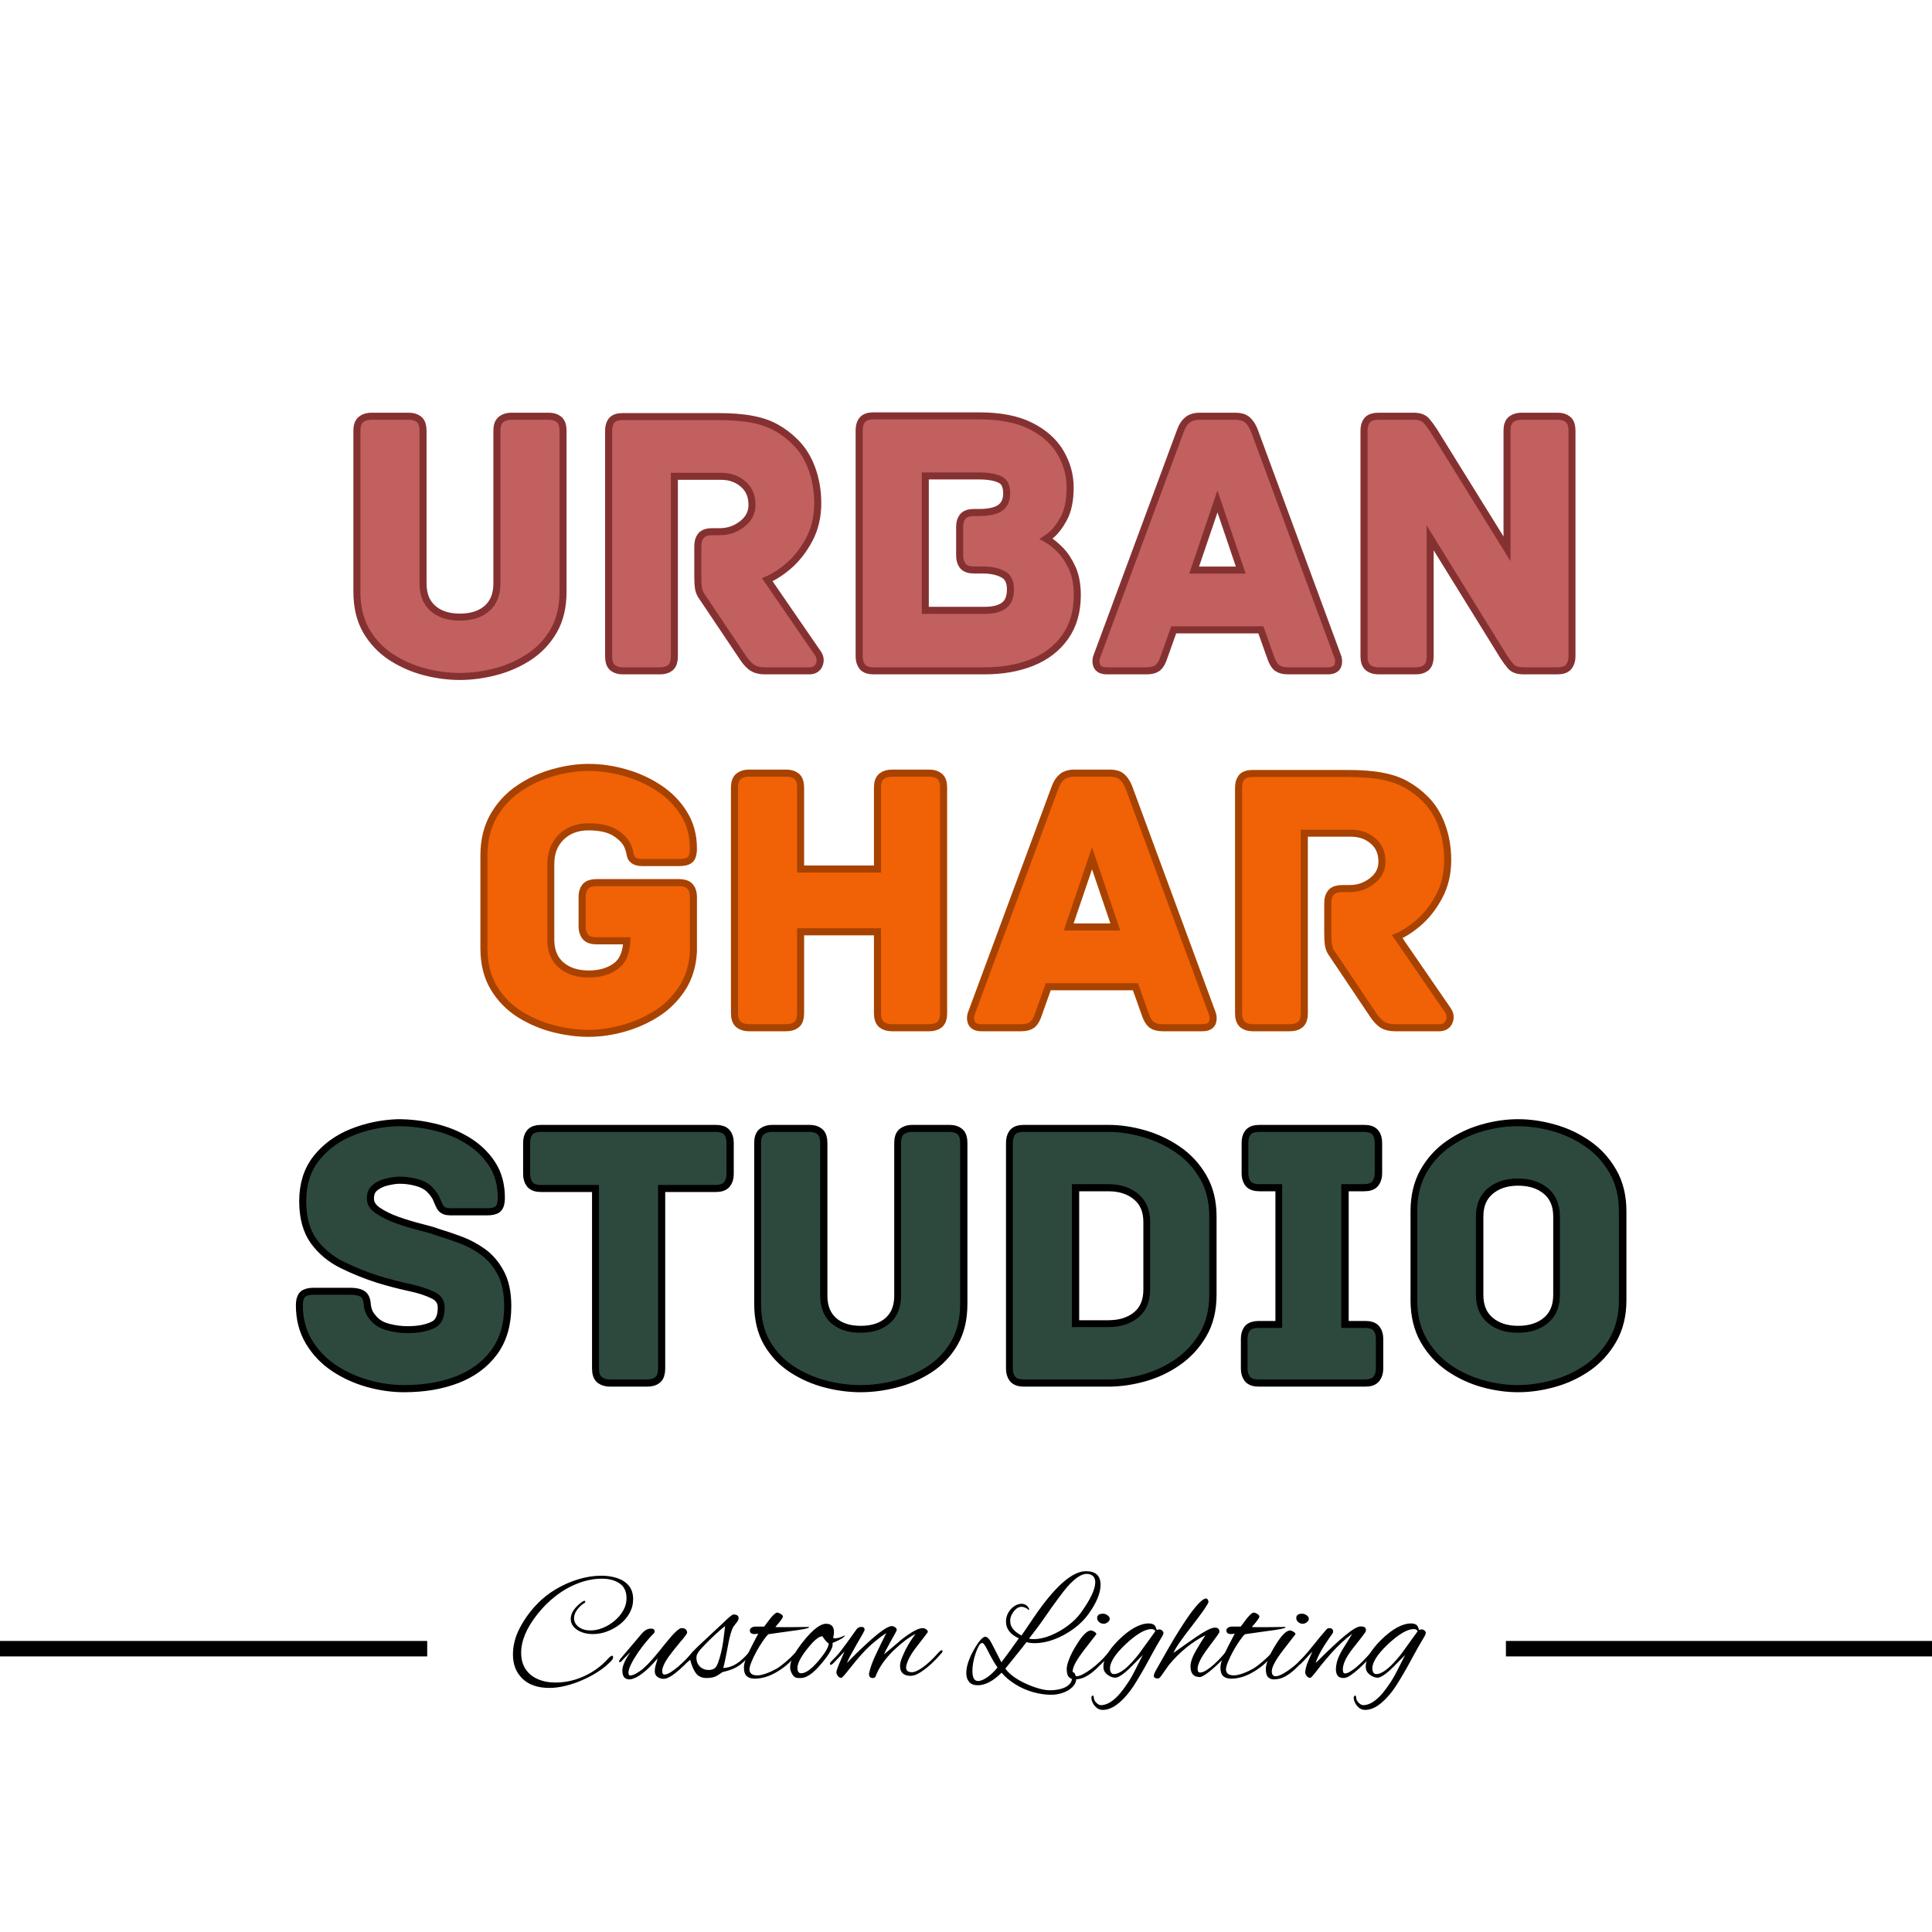 <svg xmlns="http://www.w3.org/2000/svg" xmlns:xlink="http://www.w3.org/1999/xlink" width="500" zoomAndPan="magnify" viewBox="0 0 375 375" height="500" preserveAspectRatio="xMidYMid meet" version="1.0"><defs><g/></defs><path stroke-linecap="butt" transform="matrix(0.75, 0, 0, 0.75, 51.789, 47.025)" fill="none" stroke-linejoin="miter" d="M 72.917 45.935 C 73.834 45.935 74.532 46.133 75.006 46.529 C 75.501 46.909 75.746 47.654 75.746 48.763 L 75.746 90.435 C 75.746 94.253 74.969 97.498 73.417 100.159 C 71.86 102.82 69.803 104.982 67.235 106.649 C 64.667 108.294 61.871 109.508 58.844 110.284 C 55.834 111.06 52.871 111.451 49.954 111.451 C 47.022 111.451 44.063 111.06 41.084 110.284 C 38.105 109.508 35.334 108.294 32.766 106.649 C 30.199 104.982 28.131 102.82 26.558 100.159 C 25.006 97.498 24.23 94.253 24.23 90.435 L 24.23 48.763 C 24.23 47.654 24.49 46.909 25.016 46.529 C 25.537 46.133 26.219 45.935 27.058 45.935 L 36.709 45.935 C 37.615 45.935 38.303 46.133 38.782 46.529 C 39.272 46.909 39.516 47.654 39.516 48.763 L 39.516 88.294 C 39.516 91.341 40.459 93.706 42.344 95.404 C 44.23 97.086 46.766 97.925 49.954 97.925 C 53.183 97.925 55.746 97.086 57.631 95.404 C 59.516 93.706 60.459 91.341 60.459 88.294 L 60.459 48.763 C 60.459 47.654 60.719 46.909 61.246 46.529 C 61.766 46.133 62.449 45.935 63.287 45.935 Z M 141.86 106.888 C 142.318 107.534 142.412 108.216 142.141 108.93 C 141.891 109.643 141.303 109.998 140.386 109.998 L 128.902 109.998 C 127.73 109.998 126.803 109.779 126.121 109.336 C 125.438 108.873 124.74 108.123 124.032 107.076 L 113.522 91.409 C 113.063 90.826 112.772 90.19 112.641 89.508 C 112.516 88.826 112.454 87.805 112.454 86.44 L 112.454 78.643 C 112.454 77.742 112.641 77.044 113.022 76.555 C 113.417 76.06 114.173 75.815 115.282 75.815 L 117.23 75.815 C 119.626 75.815 121.761 75.07 123.652 73.581 C 125.537 72.091 126.48 70.211 126.48 67.945 C 126.48 65.414 125.615 63.399 123.886 61.909 C 122.178 60.404 120.053 59.649 117.516 59.649 L 104.558 59.649 L 104.558 107.169 C 104.558 108.279 104.313 109.034 103.824 109.43 C 103.35 109.81 102.652 109.998 101.73 109.998 L 92.105 109.998 C 91.266 109.998 90.6 109.81 90.105 109.43 C 89.615 109.034 89.371 108.279 89.371 107.169 L 89.371 48.857 C 89.371 47.94 89.542 47.242 89.891 46.768 C 90.256 46.274 90.996 46.029 92.105 46.029 L 116.636 46.029 C 120.204 46.029 123.152 46.258 125.48 46.721 C 127.824 47.164 129.824 47.862 131.469 48.81 C 133.136 49.748 134.647 50.893 136.011 52.258 C 137.834 54.018 139.23 56.227 140.193 58.888 C 141.178 61.555 141.667 64.435 141.667 67.544 C 141.667 70.919 140.949 73.94 139.506 76.602 C 138.079 79.263 136.329 81.471 134.251 83.232 C 132.178 84.977 130.131 86.206 128.121 86.919 Z M 199.876 76.789 C 200.068 76.852 200.631 77.164 201.563 77.716 C 202.516 78.274 203.537 79.107 204.631 80.216 C 205.74 81.305 206.714 82.763 207.558 84.586 C 208.412 86.409 208.839 88.654 208.839 91.315 C 208.839 95.404 207.85 98.841 205.865 101.633 C 203.886 104.419 201.162 106.513 197.688 107.909 C 194.219 109.305 190.209 109.998 185.662 109.998 L 157.042 109.998 C 155.933 109.998 155.178 109.737 154.782 109.216 C 154.402 108.69 154.209 108.013 154.209 107.169 L 154.209 48.669 C 154.209 47.748 154.402 47.05 154.782 46.576 C 155.178 46.086 155.933 45.841 157.042 45.841 L 184.308 45.841 C 189.631 45.841 193.943 46.669 197.24 48.336 C 200.553 49.982 203.001 52.154 204.584 54.846 C 206.183 57.544 206.985 60.414 206.985 63.456 C 206.985 66.706 206.449 69.284 205.371 71.206 C 204.308 73.123 203.204 74.503 202.063 75.341 C 200.938 76.18 200.209 76.664 199.876 76.789 Z M 185.85 96.164 C 188.261 96.164 190.115 95.664 191.412 94.669 C 192.714 93.654 193.365 92.044 193.365 89.841 C 193.365 87.576 192.594 86.024 191.058 85.18 C 189.537 84.326 187.61 83.899 185.282 83.899 L 183.048 83.899 C 181.938 83.899 181.183 83.643 180.787 83.138 C 180.407 82.612 180.219 81.925 180.219 81.07 L 180.219 73.675 C 180.219 72.774 180.407 72.076 180.787 71.586 C 181.183 71.091 181.938 70.846 183.048 70.846 L 184.308 70.846 C 187.157 70.846 189.219 70.346 190.485 69.352 C 191.756 68.336 192.391 66.893 192.391 65.024 C 192.391 62.805 191.678 61.341 190.251 60.628 C 188.824 59.914 186.844 59.555 184.308 59.555 L 169.496 59.555 L 169.496 96.164 Z M 276.199 107.268 C 276.469 107.852 276.532 108.456 276.391 109.07 C 276.266 109.69 275.652 109.998 274.558 109.998 L 264.339 109.998 C 263.292 109.998 262.506 109.81 261.985 109.43 C 261.48 109.034 261.027 108.248 260.631 107.076 L 257.897 99.399 L 234.053 99.399 L 231.318 107.076 C 230.938 108.248 230.501 109.034 230.011 109.43 C 229.522 109.81 228.73 109.998 227.636 109.998 L 217.391 109.998 C 216.36 109.998 215.756 109.69 215.584 109.07 C 215.423 108.456 215.48 107.852 215.751 107.268 L 237.355 48.956 C 237.756 47.909 238.261 47.149 238.881 46.669 C 239.496 46.18 240.318 45.935 241.35 45.935 L 250.693 45.935 C 251.803 45.935 252.636 46.18 253.188 46.669 C 253.746 47.149 254.246 47.909 254.688 48.956 Z M 246.032 64.237 L 238.714 85.753 L 253.334 85.753 Z M 334.053 45.935 C 334.954 45.935 335.647 46.133 336.121 46.529 C 336.61 46.909 336.855 47.654 336.855 48.763 L 336.855 107.169 C 336.855 108.013 336.657 108.69 336.261 109.216 C 335.881 109.737 335.147 109.998 334.053 109.998 L 325.183 109.998 C 323.949 109.998 323.068 109.69 322.548 109.07 C 322.022 108.456 321.443 107.664 320.813 106.695 L 300.152 73.294 L 300.152 107.169 C 300.152 108.279 299.907 109.034 299.417 109.43 C 298.938 109.81 298.246 109.998 297.324 109.998 L 287.699 109.998 C 286.855 109.998 286.173 109.81 285.652 109.43 C 285.131 109.034 284.865 108.279 284.865 107.169 L 284.865 48.763 C 284.865 47.846 285.058 47.149 285.438 46.669 C 285.834 46.18 286.589 45.935 287.699 45.935 L 296.85 45.935 C 298.084 45.935 298.959 46.242 299.464 46.862 C 299.985 47.482 300.574 48.274 301.225 49.237 L 321.881 82.544 L 321.881 48.763 C 321.881 47.654 322.136 46.909 322.641 46.529 C 323.162 46.133 323.844 45.935 324.688 45.935 Z M 334.053 45.935 " stroke="#863131" stroke-width="3.652" stroke-opacity="1" stroke-miterlimit="4"/><g fill="#c25f5f" fill-opacity="1"><g transform="translate(65.148, 129.525)"><g><path d="M 41.328 -48.047 C 42.016 -48.047 42.539 -47.898 42.906 -47.609 C 43.27 -47.316 43.453 -46.758 43.453 -45.938 L 43.453 -14.672 C 43.453 -11.805 42.867 -9.375 41.703 -7.375 C 40.535 -5.375 38.988 -3.754 37.062 -2.516 C 35.133 -1.273 33.039 -0.363 30.781 0.219 C 28.52 0.801 26.289 1.094 24.094 1.094 C 21.906 1.094 19.691 0.801 17.453 0.219 C 15.211 -0.363 13.129 -1.273 11.203 -2.516 C 9.285 -3.754 7.738 -5.375 6.562 -7.375 C 5.395 -9.375 4.812 -11.805 4.812 -14.672 L 4.812 -45.938 C 4.812 -46.758 5.004 -47.316 5.391 -47.609 C 5.785 -47.898 6.301 -48.047 6.938 -48.047 L 14.172 -48.047 C 14.848 -48.047 15.367 -47.898 15.734 -47.609 C 16.098 -47.316 16.281 -46.758 16.281 -45.938 L 16.281 -16.281 C 16.281 -14 16.984 -12.223 18.391 -10.953 C 19.805 -9.691 21.707 -9.062 24.094 -9.062 C 26.531 -9.062 28.453 -9.691 29.859 -10.953 C 31.273 -12.223 31.984 -14 31.984 -16.281 L 31.984 -45.938 C 31.984 -46.758 32.176 -47.316 32.562 -47.609 C 32.957 -47.898 33.473 -48.047 34.109 -48.047 Z M 41.328 -48.047 "/></g></g></g><g fill="#c25f5f" fill-opacity="1"><g transform="translate(113.414, 129.525)"><g><path d="M 44.766 -2.344 C 45.109 -1.852 45.18 -1.336 44.984 -0.797 C 44.785 -0.266 44.348 0 43.672 0 L 35.062 0 C 34.176 0 33.477 -0.164 32.969 -0.5 C 32.457 -0.844 31.938 -1.406 31.406 -2.188 L 23.516 -13.953 C 23.172 -14.391 22.953 -14.863 22.859 -15.375 C 22.766 -15.883 22.719 -16.648 22.719 -17.672 L 22.719 -23.516 C 22.719 -24.191 22.863 -24.711 23.156 -25.078 C 23.445 -25.453 24.004 -25.641 24.828 -25.641 L 26.297 -25.641 C 28.098 -25.641 29.703 -26.195 31.109 -27.312 C 32.523 -28.438 33.234 -29.848 33.234 -31.547 C 33.234 -33.441 32.586 -34.945 31.297 -36.062 C 30.004 -37.188 28.41 -37.75 26.516 -37.75 L 16.797 -37.75 L 16.797 -2.125 C 16.797 -1.289 16.613 -0.727 16.25 -0.438 C 15.883 -0.145 15.359 0 14.672 0 L 7.453 0 C 6.816 0 6.316 -0.145 5.953 -0.438 C 5.586 -0.727 5.406 -1.289 5.406 -2.125 L 5.406 -45.859 C 5.406 -46.547 5.535 -47.07 5.797 -47.438 C 6.066 -47.801 6.617 -47.984 7.453 -47.984 L 25.859 -47.984 C 28.535 -47.984 30.75 -47.812 32.5 -47.469 C 34.25 -47.125 35.742 -46.598 36.984 -45.891 C 38.234 -45.191 39.367 -44.332 40.391 -43.312 C 41.754 -41.988 42.801 -40.328 43.531 -38.328 C 44.258 -36.336 44.625 -34.176 44.625 -31.844 C 44.625 -29.312 44.086 -27.047 43.016 -25.047 C 41.941 -23.055 40.625 -21.398 39.062 -20.078 C 37.508 -18.766 35.977 -17.844 34.469 -17.312 Z M 44.766 -2.344 "/></g></g></g><g fill="#c25f5f" fill-opacity="1"><g transform="translate(162.045, 129.525)"><g><path d="M 39.656 -24.906 C 39.801 -24.852 40.227 -24.617 40.938 -24.203 C 41.645 -23.797 42.41 -23.176 43.234 -22.344 C 44.055 -21.52 44.785 -20.426 45.422 -19.062 C 46.055 -17.695 46.375 -16.016 46.375 -14.016 C 46.375 -10.953 45.629 -8.375 44.141 -6.281 C 42.66 -4.188 40.617 -2.613 38.016 -1.562 C 35.41 -0.52 32.406 0 29 0 L 7.516 0 C 6.691 0 6.133 -0.191 5.844 -0.578 C 5.551 -0.973 5.406 -1.488 5.406 -2.125 L 5.406 -46.016 C 5.406 -46.691 5.551 -47.211 5.844 -47.578 C 6.133 -47.941 6.691 -48.125 7.516 -48.125 L 27.969 -48.125 C 31.957 -48.125 35.191 -47.504 37.672 -46.266 C 40.16 -45.023 42 -43.395 43.188 -41.375 C 44.383 -39.352 44.984 -37.195 44.984 -34.906 C 44.984 -32.469 44.582 -30.531 43.781 -29.094 C 42.977 -27.664 42.148 -26.633 41.297 -26 C 40.441 -25.363 39.895 -25 39.656 -24.906 Z M 29.141 -10.375 C 30.941 -10.375 32.328 -10.75 33.297 -11.5 C 34.273 -12.258 34.766 -13.469 34.766 -15.125 C 34.766 -16.82 34.191 -17.988 33.047 -18.625 C 31.898 -19.258 30.453 -19.578 28.703 -19.578 L 27.016 -19.578 C 26.191 -19.578 25.633 -19.77 25.344 -20.156 C 25.051 -20.539 24.906 -21.051 24.906 -21.688 L 24.906 -27.234 C 24.906 -27.922 25.051 -28.445 25.344 -28.812 C 25.633 -29.176 26.191 -29.359 27.016 -29.359 L 27.969 -29.359 C 30.113 -29.359 31.66 -29.734 32.609 -30.484 C 33.555 -31.242 34.031 -32.328 34.031 -33.734 C 34.031 -35.391 33.492 -36.484 32.422 -37.016 C 31.348 -37.555 29.863 -37.828 27.969 -37.828 L 16.875 -37.828 L 16.875 -10.375 Z M 29.141 -10.375 "/></g></g></g><g fill="#c25f5f" fill-opacity="1"><g transform="translate(212.209, 129.525)"><g><path d="M 46.734 -2.047 C 46.93 -1.609 46.977 -1.156 46.875 -0.688 C 46.781 -0.227 46.32 0 45.5 0 L 37.828 0 C 37.047 0 36.461 -0.145 36.078 -0.438 C 35.691 -0.727 35.352 -1.312 35.062 -2.188 L 33.016 -7.953 L 15.125 -7.953 L 13.078 -2.188 C 12.785 -1.312 12.453 -0.727 12.078 -0.438 C 11.711 -0.145 11.117 0 10.297 0 L 2.625 0 C 1.844 0 1.391 -0.227 1.266 -0.688 C 1.148 -1.156 1.191 -1.609 1.391 -2.047 L 17.594 -45.797 C 17.883 -46.566 18.258 -47.133 18.719 -47.5 C 19.188 -47.863 19.812 -48.047 20.594 -48.047 L 27.609 -48.047 C 28.43 -48.047 29.051 -47.863 29.469 -47.5 C 29.883 -47.133 30.258 -46.566 30.594 -45.797 Z M 24.094 -34.328 L 18.625 -18.188 L 29.578 -18.188 Z M 24.094 -34.328 "/></g></g></g><g fill="#c25f5f" fill-opacity="1"><g transform="translate(260.037, 129.525)"><g><path d="M 42.281 -48.047 C 42.969 -48.047 43.492 -47.898 43.859 -47.609 C 44.223 -47.316 44.406 -46.758 44.406 -45.938 L 44.406 -2.125 C 44.406 -1.488 44.258 -0.973 43.969 -0.578 C 43.676 -0.191 43.113 0 42.281 0 L 35.641 0 C 34.711 0 34.051 -0.227 33.656 -0.688 C 33.27 -1.156 32.836 -1.754 32.359 -2.484 L 16.875 -27.531 L 16.875 -2.125 C 16.875 -1.289 16.691 -0.727 16.328 -0.438 C 15.961 -0.145 15.438 0 14.75 0 L 7.516 0 C 6.891 0 6.379 -0.145 5.984 -0.438 C 5.598 -0.727 5.406 -1.289 5.406 -2.125 L 5.406 -45.938 C 5.406 -46.613 5.551 -47.133 5.844 -47.5 C 6.133 -47.863 6.691 -48.047 7.516 -48.047 L 14.391 -48.047 C 15.316 -48.047 15.973 -47.816 16.359 -47.359 C 16.742 -46.898 17.18 -46.305 17.672 -45.578 L 33.156 -20.594 L 33.156 -45.938 C 33.156 -46.758 33.348 -47.316 33.734 -47.609 C 34.129 -47.898 34.645 -48.047 35.281 -48.047 Z M 42.281 -48.047 "/></g></g></g><path stroke-linecap="butt" transform="matrix(0.75, 0, 0, 0.75, 51.789, 116.296)" fill="none" stroke-linejoin="miter" d="M 106.662 74.272 C 107.772 74.272 108.516 74.517 108.897 75.006 C 109.292 75.485 109.49 76.178 109.49 77.1 L 109.49 91.194 C 109.303 94.715 108.36 97.756 106.662 100.324 C 104.98 102.876 102.844 104.97 100.246 106.6 C 97.647 108.215 94.865 109.428 91.902 110.235 C 88.954 111.048 86.084 111.449 83.292 111.449 C 80.443 111.449 77.485 111.064 74.428 110.288 C 71.386 109.506 68.548 108.298 65.917 106.647 C 63.287 104.985 61.157 102.803 59.522 100.11 C 57.907 97.418 57.1 94.163 57.1 90.34 L 57.1 66.376 C 57.1 62.543 57.907 59.23 59.522 56.444 C 61.157 53.652 63.287 51.386 65.917 49.642 C 68.548 47.881 71.386 46.584 74.428 45.746 C 77.485 44.886 80.443 44.459 83.292 44.459 C 86.355 44.459 89.417 44.902 92.496 45.793 C 95.584 46.663 98.407 47.949 100.959 49.642 C 103.522 51.324 105.584 53.413 107.136 55.918 C 108.704 58.407 109.49 61.277 109.49 64.522 C 109.49 65.699 109.292 66.449 108.897 66.782 C 108.516 67.1 107.772 67.256 106.662 67.256 L 97.225 67.256 C 95.86 67.256 95.11 66.871 94.964 66.095 C 94.839 65.319 94.647 64.605 94.397 63.954 C 93.871 62.449 92.699 61.084 90.876 59.866 C 89.068 58.631 86.542 58.011 83.292 58.011 C 80.11 58.011 77.527 58.985 75.542 60.933 C 73.563 62.866 72.574 65.397 72.574 68.517 L 72.574 88.084 C 72.574 91.204 73.563 93.631 75.542 95.355 C 77.527 97.069 80.11 97.923 83.292 97.923 C 86.48 97.923 89.079 97.131 91.089 95.548 C 93.105 93.944 94.11 91.267 94.11 87.511 L 85.339 87.511 C 84.23 87.511 83.475 87.251 83.079 86.725 C 82.699 86.204 82.511 85.522 82.511 84.683 L 82.511 77.1 C 82.511 76.178 82.699 75.485 83.079 75.006 C 83.475 74.517 84.23 74.272 85.339 74.272 Z M 171.412 45.933 C 172.313 45.933 173.011 46.131 173.501 46.527 C 173.996 46.907 174.24 47.652 174.24 48.761 L 174.24 107.173 C 174.24 108.282 173.996 109.032 173.501 109.428 C 173.011 109.808 172.313 110.001 171.412 110.001 L 161.761 110.001 C 160.917 110.001 160.235 109.808 159.714 109.428 C 159.209 109.032 158.954 108.282 158.954 107.173 L 158.954 85.183 L 137.225 85.183 L 137.225 107.173 C 137.225 108.282 136.98 109.032 136.49 109.428 C 136.016 109.808 135.318 110.001 134.397 110.001 L 124.772 110.001 C 123.928 110.001 123.251 109.808 122.725 109.428 C 122.204 109.032 121.943 108.282 121.943 107.173 L 121.943 48.761 C 121.943 47.652 122.204 46.907 122.725 46.527 C 123.251 46.131 123.928 45.933 124.772 45.933 L 134.397 45.933 C 135.318 45.933 136.016 46.131 136.49 46.527 C 136.98 46.907 137.225 47.652 137.225 48.761 L 137.225 70.751 L 158.954 70.751 L 158.954 48.761 C 158.954 47.652 159.209 46.907 159.714 46.527 C 160.235 46.131 160.917 45.933 161.761 45.933 Z M 243.735 107.267 C 244.006 107.85 244.068 108.454 243.928 109.074 C 243.798 109.689 243.188 110.001 242.094 110.001 L 231.876 110.001 C 230.829 110.001 230.042 109.808 229.522 109.428 C 229.011 109.032 228.563 108.251 228.167 107.074 L 225.433 99.397 L 201.589 99.397 L 198.855 107.074 C 198.475 108.251 198.037 109.032 197.548 109.428 C 197.053 109.808 196.261 110.001 195.167 110.001 L 184.923 110.001 C 183.891 110.001 183.292 109.689 183.115 109.074 C 182.959 108.454 183.016 107.85 183.282 107.267 L 204.891 48.954 C 205.287 47.907 205.798 47.147 206.412 46.673 C 207.032 46.178 207.855 45.933 208.886 45.933 L 218.23 45.933 C 219.339 45.933 220.167 46.178 220.725 46.673 C 221.277 47.147 221.777 47.907 222.219 48.954 Z M 213.568 64.241 L 206.246 85.751 L 220.865 85.751 Z M 304.891 106.886 C 305.35 107.538 305.443 108.215 305.178 108.928 C 304.923 109.642 304.334 110.001 303.417 110.001 L 291.933 110.001 C 290.761 110.001 289.834 109.777 289.152 109.334 C 288.475 108.876 287.777 108.121 287.063 107.074 L 276.553 91.413 C 276.094 90.824 275.803 90.189 275.678 89.506 C 275.548 88.829 275.485 87.803 275.485 86.444 L 275.485 78.647 C 275.485 77.741 275.678 77.043 276.058 76.553 C 276.454 76.064 277.204 75.814 278.313 75.814 L 280.261 75.814 C 282.657 75.814 284.798 75.069 286.683 73.579 C 288.568 72.09 289.511 70.215 289.511 67.949 C 289.511 65.413 288.647 63.397 286.917 61.907 C 285.209 60.402 283.084 59.652 280.548 59.652 L 267.594 59.652 L 267.594 107.173 C 267.594 108.282 267.35 109.032 266.855 109.428 C 266.381 109.808 265.683 110.001 264.766 110.001 L 255.136 110.001 C 254.298 110.001 253.631 109.808 253.141 109.428 C 252.647 109.032 252.402 108.282 252.402 107.173 L 252.402 48.86 C 252.402 47.939 252.579 47.241 252.928 46.767 C 253.292 46.277 254.027 46.027 255.136 46.027 L 279.667 46.027 C 283.235 46.027 286.183 46.261 288.511 46.72 C 290.86 47.163 292.855 47.86 294.501 48.808 C 296.167 49.746 297.678 50.897 299.042 52.256 C 300.865 54.017 302.261 56.23 303.225 58.892 C 304.209 61.553 304.699 64.439 304.699 67.543 C 304.699 70.918 303.98 73.939 302.537 76.6 C 301.11 79.261 299.36 81.475 297.282 83.23 C 295.209 84.975 293.162 86.204 291.152 86.918 Z M 304.891 106.886 " stroke="#a84200" stroke-width="3.652" stroke-opacity="1" stroke-miterlimit="4"/><g fill="#f16105" fill-opacity="1"><g transform="translate(90.671, 198.796)"><g><path d="M 41.109 -26.797 C 41.941 -26.797 42.504 -26.613 42.797 -26.25 C 43.086 -25.883 43.234 -25.363 43.234 -24.688 L 43.234 -14.094 C 43.086 -11.469 42.379 -9.191 41.109 -7.266 C 39.848 -5.336 38.242 -3.766 36.297 -2.547 C 34.348 -1.336 32.266 -0.43 30.047 0.172 C 27.836 0.785 25.688 1.094 23.594 1.094 C 21.445 1.094 19.227 0.801 16.938 0.219 C 14.656 -0.363 12.523 -1.273 10.547 -2.516 C 8.578 -3.754 6.984 -5.383 5.766 -7.406 C 4.547 -9.426 3.938 -11.875 3.938 -14.75 L 3.938 -32.719 C 3.938 -35.594 4.547 -38.078 5.766 -40.172 C 6.984 -42.266 8.578 -43.969 10.547 -45.281 C 12.523 -46.594 14.656 -47.566 16.938 -48.203 C 19.227 -48.836 21.445 -49.156 23.594 -49.156 C 25.875 -49.156 28.172 -48.82 30.484 -48.156 C 32.797 -47.5 34.914 -46.535 36.844 -45.266 C 38.77 -44.004 40.316 -42.438 41.484 -40.562 C 42.648 -38.688 43.234 -36.535 43.234 -34.109 C 43.234 -33.234 43.086 -32.672 42.797 -32.422 C 42.504 -32.18 41.941 -32.062 41.109 -32.062 L 34.031 -32.062 C 33.008 -32.062 32.445 -32.352 32.344 -32.938 C 32.25 -33.52 32.109 -34.055 31.922 -34.547 C 31.523 -35.66 30.645 -36.68 29.281 -37.609 C 27.914 -38.535 26.02 -39 23.594 -39 C 21.207 -39 19.27 -38.266 17.781 -36.797 C 16.301 -35.336 15.562 -33.441 15.562 -31.109 L 15.562 -16.438 C 15.562 -14.094 16.301 -12.273 17.781 -10.984 C 19.27 -9.703 21.207 -9.062 23.594 -9.062 C 25.977 -9.062 27.926 -9.656 29.438 -10.844 C 30.945 -12.039 31.703 -14.051 31.703 -16.875 L 25.125 -16.875 C 24.289 -16.875 23.727 -17.066 23.438 -17.453 C 23.145 -17.836 23 -18.348 23 -18.984 L 23 -24.688 C 23 -25.363 23.145 -25.883 23.438 -26.25 C 23.727 -26.613 24.289 -26.797 25.125 -26.797 Z M 41.109 -26.797 "/></g></g></g><g fill="#f16105" fill-opacity="1"><g transform="translate(137.842, 198.796)"><g><path d="M 42.5 -48.047 C 43.188 -48.047 43.711 -47.898 44.078 -47.609 C 44.441 -47.316 44.625 -46.758 44.625 -45.938 L 44.625 -2.125 C 44.625 -1.289 44.441 -0.727 44.078 -0.438 C 43.711 -0.145 43.188 0 42.5 0 L 35.281 0 C 34.645 0 34.129 -0.145 33.734 -0.438 C 33.348 -0.727 33.156 -1.289 33.156 -2.125 L 33.156 -18.625 L 16.875 -18.625 L 16.875 -2.125 C 16.875 -1.289 16.691 -0.727 16.328 -0.438 C 15.961 -0.145 15.438 0 14.75 0 L 7.516 0 C 6.891 0 6.379 -0.145 5.984 -0.438 C 5.598 -0.727 5.406 -1.289 5.406 -2.125 L 5.406 -45.938 C 5.406 -46.758 5.598 -47.316 5.984 -47.609 C 6.379 -47.898 6.891 -48.047 7.516 -48.047 L 14.75 -48.047 C 15.438 -48.047 15.961 -47.898 16.328 -47.609 C 16.691 -47.316 16.875 -46.758 16.875 -45.938 L 16.875 -29.438 L 33.156 -29.438 L 33.156 -45.938 C 33.156 -46.758 33.348 -47.316 33.734 -47.609 C 34.129 -47.898 34.645 -48.047 35.281 -48.047 Z M 42.5 -48.047 "/></g></g></g><g fill="#f16105" fill-opacity="1"><g transform="translate(187.86, 198.796)"><g><path d="M 46.734 -2.047 C 46.93 -1.609 46.977 -1.156 46.875 -0.688 C 46.781 -0.227 46.32 0 45.5 0 L 37.828 0 C 37.047 0 36.461 -0.145 36.078 -0.438 C 35.691 -0.727 35.352 -1.312 35.062 -2.188 L 33.016 -7.953 L 15.125 -7.953 L 13.078 -2.188 C 12.785 -1.312 12.453 -0.727 12.078 -0.438 C 11.711 -0.145 11.117 0 10.297 0 L 2.625 0 C 1.844 0 1.391 -0.227 1.266 -0.688 C 1.148 -1.156 1.191 -1.609 1.391 -2.047 L 17.594 -45.797 C 17.883 -46.566 18.258 -47.133 18.719 -47.5 C 19.188 -47.863 19.812 -48.047 20.594 -48.047 L 27.609 -48.047 C 28.43 -48.047 29.051 -47.863 29.469 -47.5 C 29.883 -47.133 30.258 -46.566 30.594 -45.797 Z M 24.094 -34.328 L 18.625 -18.188 L 29.578 -18.188 Z M 24.094 -34.328 "/></g></g></g><g fill="#f16105" fill-opacity="1"><g transform="translate(235.688, 198.796)"><g><path d="M 44.766 -2.344 C 45.109 -1.852 45.18 -1.336 44.984 -0.797 C 44.785 -0.266 44.348 0 43.672 0 L 35.062 0 C 34.176 0 33.477 -0.164 32.969 -0.5 C 32.457 -0.844 31.938 -1.406 31.406 -2.188 L 23.516 -13.953 C 23.172 -14.391 22.953 -14.863 22.859 -15.375 C 22.766 -15.883 22.719 -16.648 22.719 -17.672 L 22.719 -23.516 C 22.719 -24.191 22.863 -24.711 23.156 -25.078 C 23.445 -25.453 24.004 -25.641 24.828 -25.641 L 26.297 -25.641 C 28.098 -25.641 29.703 -26.195 31.109 -27.312 C 32.523 -28.438 33.234 -29.848 33.234 -31.547 C 33.234 -33.441 32.586 -34.945 31.297 -36.062 C 30.004 -37.188 28.41 -37.75 26.516 -37.75 L 16.797 -37.75 L 16.797 -2.125 C 16.797 -1.289 16.613 -0.727 16.25 -0.438 C 15.883 -0.145 15.359 0 14.672 0 L 7.453 0 C 6.816 0 6.316 -0.145 5.953 -0.438 C 5.586 -0.727 5.406 -1.289 5.406 -2.125 L 5.406 -45.859 C 5.406 -46.547 5.535 -47.07 5.797 -47.438 C 6.066 -47.801 6.617 -47.984 7.453 -47.984 L 25.859 -47.984 C 28.535 -47.984 30.75 -47.812 32.5 -47.469 C 34.25 -47.125 35.742 -46.598 36.984 -45.891 C 38.234 -45.191 39.367 -44.332 40.391 -43.312 C 41.754 -41.988 42.801 -40.328 43.531 -38.328 C 44.258 -36.336 44.625 -34.176 44.625 -31.844 C 44.625 -29.312 44.086 -27.047 43.016 -25.047 C 41.941 -23.055 40.625 -21.398 39.062 -20.078 C 37.508 -18.766 35.977 -17.844 34.469 -17.312 Z M 44.766 -2.344 "/></g></g></g><path stroke-linecap="butt" transform="matrix(0.623, 0, 0, 0.623, 31.796, 185.536)" fill="none" stroke-linejoin="miter" d="M 85.2 87.203 C 87.301 87.83 89.558 88.595 91.986 89.492 C 94.407 90.389 96.677 91.599 98.797 93.124 C 100.917 94.654 102.654 96.705 104.009 99.283 C 105.383 101.86 106.066 105.14 106.066 109.129 C 106.066 114.68 104.711 119.284 102.002 122.928 C 99.311 126.553 95.617 129.262 90.926 131.056 C 86.247 132.85 80.897 133.747 74.863 133.747 C 71.201 133.747 67.506 133.22 63.787 132.172 C 60.087 131.125 56.687 129.57 53.595 127.506 C 50.503 125.424 48.026 122.821 46.157 119.691 C 44.282 116.562 43.347 112.962 43.347 108.897 C 43.347 107.561 43.579 106.683 44.037 106.263 C 44.514 105.824 45.411 105.605 46.728 105.605 L 58.117 105.605 C 59.435 105.605 60.451 105.786 61.153 106.15 C 61.862 106.495 62.251 107.411 62.326 108.897 C 62.407 109.681 62.596 110.465 62.903 111.249 C 63.223 112.027 63.781 112.849 64.559 113.708 C 65.725 115.119 67.387 116.123 69.539 116.712 C 71.696 117.289 73.866 117.571 76.043 117.571 C 79.247 117.571 81.963 117.07 84.196 116.054 C 86.429 115.044 87.545 112.899 87.545 109.612 C 87.545 107.417 86.529 105.818 84.485 104.808 C 82.459 103.773 79.906 102.933 76.814 102.287 C 73.722 101.622 70.498 100.781 67.136 99.765 C 63.223 98.511 59.535 97.018 56.06 95.3 C 52.586 93.588 49.77 91.248 47.612 88.288 C 45.461 85.309 44.382 81.351 44.382 76.409 C 44.382 71.335 45.724 67.095 48.415 63.702 C 51.124 60.303 54.668 57.725 59.033 55.969 C 63.423 54.213 68.046 53.253 72.888 53.077 C 76.632 53.077 80.333 53.516 83.995 54.395 C 87.683 55.254 91.032 56.602 94.043 58.434 C 97.06 60.265 99.487 62.573 101.318 65.358 C 103.15 68.13 104.065 71.467 104.065 75.38 C 104.065 76.773 103.827 77.67 103.35 78.071 C 102.893 78.454 102.002 78.642 100.685 78.642 L 89.176 78.642 C 88.091 78.642 87.363 78.316 87.006 77.67 C 86.661 76.998 86.335 76.277 86.027 75.493 C 85.783 74.866 85.475 74.302 85.112 73.806 C 84.773 73.292 84.252 72.677 83.569 71.975 C 82.459 70.883 80.972 70.081 79.103 69.566 C 77.234 69.052 75.39 68.795 73.578 68.795 C 72.336 68.795 70.9 68.996 69.256 69.397 C 67.613 69.779 66.202 70.463 65.017 71.454 C 63.856 72.433 63.273 73.812 63.273 75.606 C 63.273 77.4 64.17 78.93 65.964 80.191 C 67.757 81.426 69.921 82.499 72.461 83.396 C 75.02 84.293 77.479 85.033 79.85 85.629 C 82.233 86.218 84.014 86.745 85.2 87.203 Z M 171.965 54.852 C 173.282 54.852 174.179 55.147 174.656 55.743 C 175.132 56.314 175.371 57.154 175.371 58.258 L 175.371 67.992 C 175.371 69.002 175.132 69.823 174.656 70.457 C 174.179 71.065 173.282 71.373 171.965 71.373 L 154.015 71.373 L 154.015 128.591 C 154.015 129.927 153.72 130.836 153.13 131.313 C 152.56 131.771 151.719 132.003 150.609 132.003 L 139.019 132.003 C 138.009 132.003 137.187 131.771 136.554 131.313 C 135.927 130.836 135.613 129.927 135.613 128.591 L 135.613 71.373 L 117.55 71.373 C 116.233 71.373 115.336 71.065 114.859 70.457 C 114.383 69.823 114.144 69.002 114.144 67.992 L 114.144 58.258 C 114.144 57.154 114.383 56.314 114.859 55.743 C 115.336 55.147 116.233 54.852 117.55 54.852 Z M 244.763 54.852 C 245.873 54.852 246.707 55.091 247.284 55.567 C 247.874 56.025 248.169 56.922 248.169 58.258 L 248.169 108.439 C 248.169 113.043 247.234 116.944 245.365 120.149 C 243.496 123.354 241.012 125.957 237.92 127.964 C 234.828 129.946 231.46 131.407 227.816 132.342 C 224.191 133.276 220.622 133.747 217.11 133.747 C 213.579 133.747 210.023 133.276 206.435 132.342 C 202.848 131.407 199.505 129.946 196.413 127.964 C 193.321 125.957 190.831 123.354 188.943 120.149 C 187.074 116.944 186.14 113.043 186.14 108.439 L 186.14 58.258 C 186.14 56.922 186.453 56.025 187.08 55.567 C 187.714 55.091 188.535 54.852 189.545 54.852 L 201.167 54.852 C 202.252 54.852 203.086 55.091 203.657 55.567 C 204.246 56.025 204.548 56.922 204.548 58.258 L 204.548 105.868 C 204.548 109.531 205.683 112.385 207.953 114.423 C 210.224 116.449 213.278 117.458 217.11 117.458 C 221.005 117.458 224.085 116.449 226.355 114.423 C 228.625 112.385 229.767 109.531 229.767 105.868 L 229.767 58.258 C 229.767 56.922 230.08 56.025 230.708 55.567 C 231.341 55.091 232.156 54.852 233.172 54.852 Z M 294.242 54.852 C 297.773 54.852 301.367 55.379 305.036 56.427 C 308.718 57.48 312.111 59.061 315.221 61.181 C 318.351 63.301 320.891 66.016 322.836 69.34 C 324.805 72.658 325.79 76.622 325.79 81.219 L 325.79 105.605 C 325.79 110.227 324.805 114.197 322.836 117.515 C 320.891 120.839 318.351 123.574 315.221 125.731 C 312.111 127.889 308.718 129.469 305.036 130.485 C 301.367 131.495 297.773 132.003 294.242 132.003 L 267.994 132.003 C 266.658 132.003 265.749 131.683 265.272 131.056 C 264.814 130.423 264.588 129.607 264.588 128.591 L 264.588 58.258 C 264.588 57.154 264.814 56.314 265.272 55.743 C 265.749 55.147 266.658 54.852 267.994 54.852 Z M 307.382 82.881 C 307.382 79.194 306.171 76.321 303.744 74.264 C 301.323 72.182 298.156 71.14 294.242 71.14 L 282.99 71.14 L 282.99 115.715 L 294.242 115.715 C 298.156 115.715 301.323 114.699 303.744 112.679 C 306.171 110.635 307.382 107.737 307.382 103.974 Z M 374.347 115.941 C 375.664 115.941 376.548 116.235 377.006 116.831 C 377.489 117.402 377.727 118.242 377.727 119.346 L 377.727 128.591 C 377.727 129.607 377.489 130.423 377.006 131.056 C 376.548 131.683 375.664 132.003 374.347 132.003 L 341.143 132.003 C 339.826 132.003 338.929 131.683 338.453 131.056 C 337.995 130.423 337.763 129.607 337.763 128.591 L 337.763 119.346 C 337.763 118.242 337.995 117.402 338.453 116.831 C 338.929 116.235 339.826 115.941 341.143 115.941 L 348.525 115.941 L 348.525 71.14 L 341.4 71.14 C 340.065 71.14 339.155 70.839 338.678 70.225 C 338.221 69.598 337.995 68.763 337.995 67.735 L 337.995 58.258 C 337.995 57.154 338.221 56.314 338.678 55.743 C 339.155 55.147 340.065 54.852 341.4 54.852 L 373.977 54.852 C 375.313 54.852 376.209 55.147 376.667 55.743 C 377.144 56.314 377.382 57.154 377.382 58.258 L 377.382 67.735 C 377.382 68.763 377.144 69.598 376.667 70.225 C 376.209 70.839 375.313 71.14 373.977 71.14 L 366.958 71.14 L 366.958 115.941 Z M 453.486 107.267 C 453.486 111.864 452.501 115.853 450.538 119.233 C 448.593 122.589 446.053 125.349 442.924 127.506 C 439.794 129.645 436.388 131.219 432.7 132.229 C 429.038 133.239 425.45 133.747 421.938 133.747 C 418.432 133.747 414.851 133.239 411.207 132.229 C 407.582 131.219 404.201 129.645 401.071 127.506 C 397.942 125.349 395.414 122.589 393.489 119.233 C 391.576 115.853 390.622 111.864 390.622 107.267 L 390.622 79.589 C 390.622 74.966 391.576 70.977 393.489 67.622 C 395.414 64.26 397.942 61.513 401.071 59.374 C 404.201 57.223 407.582 55.636 411.207 54.627 C 414.851 53.592 418.432 53.077 421.938 53.077 C 425.45 53.077 429.038 53.592 432.7 54.627 C 436.388 55.636 439.794 57.223 442.924 59.374 C 446.053 61.513 448.593 64.26 450.538 67.622 C 452.501 70.977 453.486 74.966 453.486 79.589 Z M 435.078 81.219 C 435.078 77.475 433.867 74.577 431.446 72.514 C 429.019 70.438 425.852 69.397 421.938 69.397 C 418.106 69.397 414.976 70.438 412.549 72.514 C 410.128 74.577 408.917 77.475 408.917 81.219 L 408.917 105.605 C 408.917 109.368 410.128 112.284 412.549 114.366 C 414.976 116.43 418.106 117.458 421.938 117.458 C 425.852 117.458 429.019 116.43 431.446 114.366 C 433.867 112.284 435.078 109.368 435.078 105.605 Z M 435.078 81.219 " stroke="#000000" stroke-width="4.397" stroke-opacity="1" stroke-miterlimit="4"/><g fill="#2d493e" fill-opacity="1"><g transform="translate(56.815, 267.748)"><g><path d="M 28.047 -27.891 C 29.359 -27.504 30.77 -27.031 32.281 -26.469 C 33.789 -25.914 35.203 -25.16 36.516 -24.203 C 37.828 -23.254 38.91 -21.977 39.766 -20.375 C 40.617 -18.77 41.047 -16.723 41.047 -14.234 C 41.047 -10.785 40.203 -7.926 38.516 -5.656 C 36.836 -3.395 34.535 -1.703 31.609 -0.578 C 28.691 0.535 25.363 1.094 21.625 1.094 C 19.332 1.094 17.031 0.766 14.719 0.109 C 12.406 -0.547 10.285 -1.52 8.359 -2.812 C 6.441 -4.102 4.895 -5.723 3.719 -7.672 C 2.551 -9.617 1.969 -11.859 1.969 -14.391 C 1.969 -15.211 2.113 -15.758 2.406 -16.031 C 2.695 -16.301 3.258 -16.438 4.094 -16.438 L 11.172 -16.438 C 12.004 -16.438 12.641 -16.328 13.078 -16.109 C 13.516 -15.891 13.754 -15.316 13.797 -14.391 C 13.848 -13.898 13.969 -13.41 14.156 -12.922 C 14.352 -12.441 14.695 -11.93 15.188 -11.391 C 15.914 -10.516 16.945 -9.895 18.281 -9.531 C 19.625 -9.164 20.977 -8.984 22.344 -8.984 C 24.344 -8.984 26.035 -9.297 27.422 -9.922 C 28.805 -10.555 29.5 -11.898 29.5 -13.953 C 29.5 -15.316 28.863 -16.312 27.594 -16.938 C 26.332 -17.57 24.738 -18.098 22.812 -18.516 C 20.895 -18.93 18.891 -19.453 16.797 -20.078 C 14.359 -20.859 12.055 -21.785 9.891 -22.859 C 7.723 -23.93 5.969 -25.391 4.625 -27.234 C 3.289 -29.086 2.625 -31.547 2.625 -34.609 C 2.625 -37.773 3.461 -40.414 5.141 -42.531 C 6.828 -44.656 9.031 -46.266 11.75 -47.359 C 14.477 -48.453 17.352 -49.051 20.375 -49.156 C 22.707 -49.156 25.02 -48.883 27.312 -48.344 C 29.602 -47.812 31.688 -46.973 33.562 -45.828 C 35.438 -44.68 36.941 -43.242 38.078 -41.516 C 39.223 -39.785 39.797 -37.707 39.797 -35.281 C 39.797 -34.395 39.648 -33.832 39.359 -33.594 C 39.066 -33.352 38.508 -33.234 37.688 -33.234 L 30.531 -33.234 C 29.844 -33.234 29.391 -33.438 29.172 -33.844 C 28.953 -34.258 28.75 -34.711 28.562 -35.203 C 28.414 -35.586 28.227 -35.938 28 -36.25 C 27.781 -36.57 27.453 -36.953 27.016 -37.391 C 26.336 -38.078 25.414 -38.578 24.25 -38.891 C 23.082 -39.203 21.938 -39.359 20.812 -39.359 C 20.031 -39.359 19.129 -39.238 18.109 -39 C 17.086 -38.758 16.211 -38.332 15.484 -37.719 C 14.754 -37.113 14.391 -36.25 14.391 -35.125 C 14.391 -34.008 14.945 -33.062 16.062 -32.281 C 17.188 -31.5 18.539 -30.828 20.125 -30.266 C 21.707 -29.711 23.238 -29.254 24.719 -28.891 C 26.207 -28.523 27.316 -28.191 28.047 -27.891 Z M 28.047 -27.891 "/></g></g></g><g fill="#2d493e" fill-opacity="1"><g transform="translate(100.996, 267.748)"><g><path d="M 37.906 -48.047 C 38.727 -48.047 39.285 -47.863 39.578 -47.5 C 39.867 -47.133 40.016 -46.613 40.016 -45.938 L 40.016 -39.875 C 40.016 -39.238 39.867 -38.723 39.578 -38.328 C 39.285 -37.941 38.727 -37.75 37.906 -37.75 L 26.734 -37.75 L 26.734 -2.125 C 26.734 -1.289 26.551 -0.727 26.188 -0.438 C 25.82 -0.145 25.297 0 24.609 0 L 17.375 0 C 16.75 0 16.238 -0.145 15.844 -0.438 C 15.457 -0.727 15.266 -1.289 15.266 -2.125 L 15.266 -37.75 L 4.016 -37.75 C 3.191 -37.75 2.633 -37.941 2.344 -38.328 C 2.051 -38.723 1.906 -39.238 1.906 -39.875 L 1.906 -45.938 C 1.906 -46.613 2.051 -47.133 2.344 -47.5 C 2.633 -47.863 3.191 -48.047 4.016 -48.047 Z M 37.906 -48.047 "/></g></g></g><g fill="#2d493e" fill-opacity="1"><g transform="translate(142.912, 267.748)"><g><path d="M 41.328 -48.047 C 42.016 -48.047 42.539 -47.898 42.906 -47.609 C 43.27 -47.316 43.453 -46.758 43.453 -45.938 L 43.453 -14.672 C 43.453 -11.805 42.867 -9.375 41.703 -7.375 C 40.535 -5.375 38.988 -3.754 37.062 -2.516 C 35.133 -1.273 33.039 -0.363 30.781 0.219 C 28.52 0.801 26.289 1.094 24.094 1.094 C 21.906 1.094 19.691 0.801 17.453 0.219 C 15.211 -0.363 13.129 -1.273 11.203 -2.516 C 9.285 -3.754 7.738 -5.375 6.562 -7.375 C 5.395 -9.375 4.812 -11.805 4.812 -14.672 L 4.812 -45.938 C 4.812 -46.758 5.004 -47.316 5.391 -47.609 C 5.785 -47.898 6.301 -48.047 6.938 -48.047 L 14.172 -48.047 C 14.848 -48.047 15.367 -47.898 15.734 -47.609 C 16.098 -47.316 16.281 -46.758 16.281 -45.938 L 16.281 -16.281 C 16.281 -14 16.984 -12.223 18.391 -10.953 C 19.805 -9.691 21.707 -9.062 24.094 -9.062 C 26.531 -9.062 28.453 -9.691 29.859 -10.953 C 31.273 -12.223 31.984 -14 31.984 -16.281 L 31.984 -45.938 C 31.984 -46.758 32.176 -47.316 32.562 -47.609 C 32.957 -47.898 33.473 -48.047 34.109 -48.047 Z M 41.328 -48.047 "/></g></g></g><g fill="#2d493e" fill-opacity="1"><g transform="translate(191.182, 267.748)"><g><path d="M 23.875 -48.047 C 26.07 -48.047 28.312 -47.719 30.594 -47.062 C 32.883 -46.406 35.004 -45.422 36.953 -44.109 C 38.898 -42.797 40.484 -41.102 41.703 -39.031 C 42.922 -36.969 43.531 -34.5 43.531 -31.625 L 43.531 -16.438 C 43.531 -13.562 42.922 -11.086 41.703 -9.016 C 40.484 -6.953 38.898 -5.25 36.953 -3.906 C 35.004 -2.57 32.883 -1.586 30.594 -0.953 C 28.312 -0.316 26.07 0 23.875 0 L 7.516 0 C 6.691 0 6.133 -0.191 5.844 -0.578 C 5.551 -0.973 5.406 -1.488 5.406 -2.125 L 5.406 -45.938 C 5.406 -46.613 5.551 -47.133 5.844 -47.5 C 6.133 -47.863 6.691 -48.047 7.516 -48.047 Z M 32.062 -30.594 C 32.062 -32.883 31.305 -34.676 29.797 -35.969 C 28.285 -37.258 26.312 -37.906 23.875 -37.906 L 16.875 -37.906 L 16.875 -10.156 L 23.875 -10.156 C 26.312 -10.156 28.285 -10.785 29.797 -12.047 C 31.305 -13.316 32.062 -15.117 32.062 -17.453 Z M 32.062 -30.594 "/></g></g></g><g fill="#2d493e" fill-opacity="1"><g transform="translate(238.648, 267.748)"><g><path d="M 26.297 -10 C 27.117 -10 27.676 -9.816 27.969 -9.453 C 28.258 -9.086 28.406 -8.566 28.406 -7.891 L 28.406 -2.125 C 28.406 -1.488 28.258 -0.973 27.969 -0.578 C 27.676 -0.191 27.117 0 26.297 0 L 5.625 0 C 4.789 0 4.227 -0.191 3.938 -0.578 C 3.645 -0.973 3.5 -1.488 3.5 -2.125 L 3.5 -7.891 C 3.5 -8.566 3.645 -9.086 3.938 -9.453 C 4.227 -9.816 4.789 -10 5.625 -10 L 10.219 -10 L 10.219 -37.906 L 5.766 -37.906 C 4.941 -37.906 4.383 -38.098 4.094 -38.484 C 3.801 -38.879 3.656 -39.391 3.656 -40.016 L 3.656 -45.938 C 3.656 -46.613 3.801 -47.133 4.094 -47.5 C 4.383 -47.863 4.941 -48.047 5.766 -48.047 L 26.078 -48.047 C 26.898 -48.047 27.457 -47.863 27.75 -47.5 C 28.039 -47.133 28.188 -46.613 28.188 -45.938 L 28.188 -40.016 C 28.188 -39.391 28.039 -38.879 27.75 -38.484 C 27.457 -38.098 26.898 -37.906 26.078 -37.906 L 21.688 -37.906 L 21.688 -10 Z M 26.297 -10 "/></g></g></g><g fill="#2d493e" fill-opacity="1"><g transform="translate(271.072, 267.748)"><g><path d="M 43.156 -15.406 C 43.156 -12.531 42.547 -10.047 41.328 -7.953 C 40.117 -5.859 38.539 -4.141 36.594 -2.797 C 34.645 -1.461 32.523 -0.484 30.234 0.141 C 27.941 0.773 25.703 1.094 23.516 1.094 C 21.328 1.094 19.098 0.773 16.828 0.141 C 14.566 -0.484 12.461 -1.461 10.516 -2.797 C 8.566 -4.141 6.992 -5.859 5.797 -7.953 C 4.609 -10.047 4.016 -12.531 4.016 -15.406 L 4.016 -32.641 C 4.016 -35.516 4.609 -38 5.797 -40.094 C 6.992 -42.188 8.566 -43.898 10.516 -45.234 C 12.461 -46.578 14.566 -47.566 16.828 -48.203 C 19.098 -48.836 21.328 -49.156 23.516 -49.156 C 25.703 -49.156 27.941 -48.836 30.234 -48.203 C 32.523 -47.566 34.645 -46.578 36.594 -45.234 C 38.539 -43.898 40.117 -42.188 41.328 -40.094 C 42.547 -38 43.156 -35.516 43.156 -32.641 Z M 31.703 -31.625 C 31.703 -33.957 30.945 -35.77 29.438 -37.062 C 27.926 -38.352 25.953 -39 23.516 -39 C 21.129 -39 19.18 -38.352 17.672 -37.062 C 16.16 -35.77 15.406 -33.957 15.406 -31.625 L 15.406 -16.438 C 15.406 -14.094 16.16 -12.273 17.672 -10.984 C 19.18 -9.703 21.129 -9.062 23.516 -9.062 C 25.953 -9.062 27.926 -9.703 29.438 -10.984 C 30.945 -12.273 31.703 -14.094 31.703 -16.438 Z M 31.703 -31.625 "/></g></g></g><g fill="#000000" fill-opacity="1"><g transform="translate(98.625, 325.64)"><g><path d="M 8.016 1.984 C 5.754 1.984 4.008 1.383 2.781 0.188 C 1.551 -1.008 0.938 -2.566 0.938 -4.484 C 0.938 -6.223 1.367 -7.926 2.234 -9.594 C 3.098 -11.258 4.191 -12.789 5.516 -14.188 C 6.586 -15.32 7.816 -16.305 9.203 -17.141 C 10.598 -17.973 12.062 -18.625 13.594 -19.094 C 15.125 -19.562 16.625 -19.797 18.094 -19.797 C 19.25 -19.797 20.289 -19.633 21.219 -19.312 C 22.156 -19 22.895 -18.508 23.438 -17.844 C 23.988 -17.176 24.266 -16.305 24.266 -15.234 C 24.266 -14.273 24.035 -13.383 23.578 -12.562 C 23.129 -11.738 22.52 -11.02 21.75 -10.406 C 20.988 -9.801 20.148 -9.328 19.234 -8.984 C 18.328 -8.641 17.406 -8.469 16.469 -8.469 C 15.25 -8.469 14.223 -8.742 13.391 -9.297 C 12.566 -9.859 12.156 -10.566 12.156 -11.422 C 12.156 -12.516 12.852 -13.586 14.25 -14.641 C 14.5 -14.828 14.691 -14.922 14.828 -14.922 C 14.93 -14.922 14.984 -14.879 14.984 -14.797 C 14.984 -14.598 14.82 -14.438 14.5 -14.312 C 13.363 -13.395 12.797 -12.473 12.797 -11.547 C 12.797 -10.867 13.098 -10.301 13.703 -9.844 C 14.316 -9.395 15.078 -9.172 15.984 -9.172 C 16.797 -9.172 17.613 -9.344 18.438 -9.688 C 19.258 -10.031 20.016 -10.492 20.703 -11.078 C 21.398 -11.672 21.953 -12.336 22.359 -13.078 C 22.773 -13.816 22.984 -14.594 22.984 -15.406 C 22.984 -16.727 22.535 -17.691 21.641 -18.297 C 20.754 -18.91 19.617 -19.219 18.234 -19.219 C 16.672 -19.219 15.125 -18.922 13.594 -18.328 C 12.062 -17.742 10.625 -16.93 9.281 -15.891 C 7.945 -14.859 6.75 -13.672 5.688 -12.328 C 3.582 -9.672 2.531 -7.176 2.531 -4.844 C 2.531 -3.602 2.812 -2.551 3.375 -1.688 C 3.945 -0.82 4.734 -0.172 5.734 0.266 C 6.742 0.711 7.898 0.938 9.203 0.938 C 11.129 0.938 12.992 0.52 14.797 -0.312 C 16.609 -1.156 18.148 -2.289 19.422 -3.719 C 19.773 -4.082 20.031 -4.266 20.188 -4.266 C 20.312 -4.266 20.375 -4.172 20.375 -3.984 C 20.375 -3.742 20.258 -3.508 20.031 -3.281 C 19.344 -2.551 18.52 -1.867 17.562 -1.234 C 16.613 -0.609 15.594 -0.055 14.5 0.422 C 13.414 0.91 12.316 1.289 11.203 1.562 C 10.086 1.844 9.023 1.984 8.016 1.984 Z M 8.016 1.984 "/></g></g></g><g fill="#000000" fill-opacity="1"><g transform="translate(120.735, 325.64)"><g><path d="M 1.438 0.328 C 0.52 0.328 0.062 -0.25 0.062 -1.406 C 0.062 -1.852 0.195 -2.383 0.469 -3 C 0.75 -3.613 1.141 -4.27 1.641 -4.969 C 1.641 -4.969 1.457 -4.789 1.094 -4.438 C 0.727 -4.094 0.312 -3.66 -0.156 -3.141 C -0.238 -3.055 -0.336 -3.016 -0.453 -3.016 C -0.535 -3.016 -0.578 -3.066 -0.578 -3.172 C -0.578 -3.266 -0.484 -3.438 -0.297 -3.688 L 3.891 -8.625 C 4.422 -9.227 5.004 -9.531 5.641 -9.531 C 6.098 -9.531 6.328 -9.348 6.328 -8.984 C 6.328 -8.836 6.27 -8.707 6.156 -8.594 C 5.77 -8.227 5.297 -7.707 4.734 -7.031 C 4.172 -6.363 3.625 -5.645 3.094 -4.875 C 2.57 -4.102 2.133 -3.363 1.781 -2.656 C 1.426 -1.957 1.25 -1.395 1.25 -0.969 C 1.25 -0.602 1.367 -0.422 1.609 -0.422 C 1.754 -0.422 1.977 -0.477 2.281 -0.594 C 2.582 -0.707 2.988 -0.941 3.5 -1.297 C 4.008 -1.648 4.617 -2.203 5.328 -2.953 C 5.453 -3.078 5.773 -3.441 6.297 -4.047 C 6.828 -4.66 7.539 -5.535 8.438 -6.672 C 10.02 -8.641 11.055 -9.625 11.547 -9.625 C 12.211 -9.625 12.578 -9.348 12.641 -8.797 C 12.68 -8.617 12.254 -8.02 11.359 -7 C 10.203 -5.602 9.41 -4.598 8.984 -3.984 C 8.191 -2.828 7.797 -1.926 7.797 -1.281 C 7.797 -0.832 7.945 -0.609 8.25 -0.609 C 8.551 -0.609 8.941 -0.754 9.422 -1.047 C 9.898 -1.348 10.398 -1.723 10.922 -2.172 C 11.453 -2.629 11.969 -3.109 12.469 -3.609 C 12.969 -4.109 13.398 -4.57 13.766 -5 C 13.891 -5.133 14.008 -5.203 14.125 -5.203 C 14.25 -5.203 14.312 -5.145 14.312 -5.031 C 14.312 -4.988 14.301 -4.926 14.281 -4.844 C 14.258 -4.758 14.195 -4.664 14.094 -4.562 C 13.77 -4.195 13.352 -3.742 12.844 -3.203 C 12.344 -2.672 11.797 -2.141 11.203 -1.609 C 10.617 -1.086 10.051 -0.648 9.5 -0.297 C 8.945 0.047 8.477 0.219 8.094 0.219 C 7.633 0.219 7.227 0.094 6.875 -0.156 C 6.531 -0.414 6.359 -0.77 6.359 -1.219 C 6.359 -1.664 6.43 -2.117 6.578 -2.578 C 6.723 -3.035 6.832 -3.426 6.906 -3.75 C 5.957 -2.633 5.117 -1.781 4.391 -1.188 C 3.672 -0.594 3.066 -0.191 2.578 0.016 C 2.098 0.223 1.719 0.328 1.438 0.328 Z M 1.438 0.328 "/></g></g></g><g fill="#000000" fill-opacity="1"><g transform="translate(133.679, 325.64)"><g><path d="M 3.5 0.062 C 2.551 0.062 1.848 -0.25 1.391 -0.875 C 0.93 -1.508 0.562 -2.383 0.281 -3.5 C -0.094 -3.133 -0.348 -2.953 -0.484 -2.953 C -0.586 -2.953 -0.641 -3.035 -0.641 -3.203 C -0.641 -3.316 -0.586 -3.426 -0.484 -3.531 C -0.484 -3.531 -0.227 -3.844 0.281 -4.469 C 0.801 -5.102 1.68 -5.988 2.922 -7.125 L 6.766 -10.719 C 7.285 -11.227 7.703 -11.613 8.016 -11.875 C 8.336 -12.133 8.566 -12.266 8.703 -12.266 C 9.359 -12.266 9.688 -12.023 9.688 -11.547 C 9.688 -11.297 9.551 -11.008 9.281 -10.688 C 9.082 -10.445 8.938 -10.258 8.844 -10.125 C 8.75 -9.988 8.691 -9.91 8.672 -9.891 C 8.305 -9.266 7.973 -8.141 7.672 -6.516 C 7.453 -5.316 7.258 -4.332 7.094 -3.562 C 6.938 -2.789 6.805 -2.234 6.703 -1.891 C 7.555 -1.91 8.395 -2.172 9.219 -2.672 C 10.051 -3.18 10.945 -4.016 11.906 -5.172 C 11.945 -5.211 12.008 -5.273 12.094 -5.359 C 12.176 -5.441 12.254 -5.484 12.328 -5.484 C 12.453 -5.484 12.516 -5.43 12.516 -5.328 C 12.516 -5.223 12.484 -5.117 12.422 -5.016 C 12.359 -4.922 12.301 -4.832 12.25 -4.75 C 11.613 -4 11.02 -3.383 10.469 -2.906 C 9.926 -2.426 9.348 -2.051 8.734 -1.781 C 8.129 -1.508 7.41 -1.281 6.578 -1.094 L 5.609 -0.453 C 5.336 -0.273 5.02 -0.145 4.656 -0.062 C 4.289 0.02 3.906 0.062 3.5 0.062 Z M 3.875 -1.5 C 4.332 -1.5 4.719 -1.609 5.031 -1.828 C 5.25 -1.953 5.461 -2.289 5.672 -2.844 C 5.891 -3.406 6.098 -4.102 6.297 -4.938 C 6.461 -5.645 6.594 -6.336 6.688 -7.016 C 6.781 -7.703 6.863 -8.359 6.938 -8.984 L 7.062 -10.016 C 6.594 -9.672 6.004 -9.172 5.297 -8.516 C 4.586 -7.867 3.891 -7.191 3.203 -6.484 C 2.504 -5.773 2.051 -5.254 1.844 -4.922 C 1.645 -4.586 1.535 -4.336 1.516 -4.172 C 1.441 -3.359 1.641 -2.707 2.109 -2.219 C 2.586 -1.738 3.176 -1.5 3.875 -1.5 Z M 3.875 -1.5 "/></g></g></g><g fill="#000000" fill-opacity="1"><g transform="translate(144.612, 325.64)"><g><path d="M 1.891 0.188 C 1.234 0.188 0.719 0.031 0.344 -0.281 C -0.031 -0.602 -0.219 -1.172 -0.219 -1.984 C -0.219 -2.453 -0.078 -3.047 0.203 -3.766 C 0.492 -4.484 0.852 -5.258 1.281 -6.094 C 1.707 -6.926 2.133 -7.75 2.562 -8.562 C 2.289 -8.5 2.055 -8.469 1.859 -8.469 C 1.242 -8.469 0.938 -8.703 0.938 -9.172 C 0.938 -9.391 1.023 -9.555 1.203 -9.672 C 1.379 -9.797 1.535 -9.867 1.672 -9.891 C 1.672 -9.891 1.695 -9.891 1.75 -9.891 C 1.801 -9.891 1.867 -9.898 1.953 -9.922 L 3.719 -9.922 C 4.082 -10.391 4.457 -10.891 4.844 -11.422 C 5.395 -12.109 5.832 -12.516 6.156 -12.641 L 6.25 -12.641 C 6.383 -12.641 6.586 -12.566 6.859 -12.422 C 7.18 -12.242 7.344 -12.062 7.344 -11.875 C 7.344 -11.613 6.852 -10.938 5.875 -9.844 C 6.062 -9.82 6.328 -9.812 6.672 -9.812 C 7.016 -9.812 7.441 -9.812 7.953 -9.812 C 8.191 -9.812 8.539 -9.812 9 -9.812 C 9.457 -9.812 9.93 -9.816 10.422 -9.828 C 10.922 -9.836 11.352 -9.844 11.719 -9.844 C 12.082 -9.852 12.285 -9.859 12.328 -9.859 C 12.391 -9.848 12.422 -9.82 12.422 -9.781 C 12.422 -9.594 11.223 -9.348 8.828 -9.047 C 7.473 -8.859 6.43 -8.711 5.703 -8.609 C 4.984 -8.516 4.594 -8.457 4.531 -8.438 C 4.25 -8.188 3.906 -7.766 3.5 -7.172 C 3.094 -6.586 2.688 -5.93 2.281 -5.203 C 1.875 -4.473 1.535 -3.773 1.266 -3.109 C 0.992 -2.453 0.859 -1.941 0.859 -1.578 C 0.859 -1.254 0.977 -0.984 1.219 -0.766 C 1.457 -0.555 1.852 -0.453 2.406 -0.453 C 2.77 -0.453 3.207 -0.531 3.719 -0.688 C 4.227 -0.852 4.707 -1.039 5.156 -1.25 C 5.613 -1.469 5.945 -1.641 6.156 -1.766 C 6.676 -2.086 7.254 -2.52 7.891 -3.062 C 8.535 -3.602 9.176 -4.219 9.812 -4.906 C 10.094 -5.188 10.285 -5.328 10.391 -5.328 C 10.441 -5.328 10.469 -5.285 10.469 -5.203 C 10.469 -5.047 10.316 -4.785 10.016 -4.422 C 9.523 -3.828 8.977 -3.258 8.375 -2.719 C 7.781 -2.188 7.117 -1.695 6.391 -1.25 C 5.555 -0.738 4.758 -0.367 4 -0.141 C 3.238 0.078 2.535 0.188 1.891 0.188 Z M 1.891 0.188 "/></g></g></g><g fill="#000000" fill-opacity="1"><g transform="translate(153.658, 325.64)"><g><path d="M 1.312 0.062 C 0.801 0.062 0.406 -0.176 0.125 -0.656 C -0.156 -1.133 -0.297 -1.598 -0.297 -2.047 C -0.297 -3.266 0.582 -4.969 2.344 -7.156 C 4.133 -9.363 5.578 -10.469 6.672 -10.469 C 7.703 -10.469 8.219 -9.922 8.219 -8.828 C 8.219 -8.672 8.203 -8.5 8.172 -8.312 C 8.141 -8.133 8.102 -7.941 8.062 -7.734 C 8.102 -7.672 8.207 -7.641 8.375 -7.641 C 8.926 -7.641 9.578 -7.832 10.328 -8.219 C 10.305 -7.875 9.504 -7.379 7.922 -6.734 C 8.141 -6.055 7.469 -4.773 5.906 -2.891 C 4.301 -0.922 2.93 0.062 1.797 0.062 Z M 1.859 -0.859 C 2.734 -0.859 3.848 -1.66 5.203 -3.266 C 6.523 -4.828 7.188 -5.953 7.188 -6.641 C 6.863 -6.816 6.457 -7.285 5.969 -8.047 C 5.281 -8.047 4.285 -7.211 2.984 -5.547 C 1.703 -3.922 1.082 -2.672 1.125 -1.797 C 1.145 -1.172 1.391 -0.859 1.859 -0.859 Z M 1.859 -0.859 "/></g></g></g><g fill="#000000" fill-opacity="1"><g transform="translate(162.216, 325.64)"><g><path d="M 7.188 0.062 C 6.695 0.062 6.453 -0.211 6.453 -0.766 C 6.68 -1.898 7.141 -3.176 7.828 -4.594 C 8.148 -5.289 8.477 -5.973 8.812 -6.641 C 9.145 -7.305 9.477 -7.984 9.812 -8.672 C 9.051 -8.172 8.297 -7.609 7.547 -6.984 C 6.797 -6.367 6.066 -5.676 5.359 -4.906 C 4.523 -4.008 3.562 -2.863 2.469 -1.469 C 1.676 -0.469 1.219 0.031 1.094 0.031 C 0.812 0.031 0.578 -0.098 0.391 -0.359 C 0.211 -0.629 0.125 -0.852 0.125 -1.031 C 0.125 -1.301 0.359 -1.984 0.828 -3.078 C 0.961 -3.422 1.109 -3.758 1.266 -4.094 C 1.422 -4.426 1.566 -4.754 1.703 -5.078 L -0.125 -3.172 C -0.164 -3.129 -0.285 -3.004 -0.484 -2.797 C -0.691 -2.598 -0.852 -2.5 -0.969 -2.5 C -1.07 -2.5 -1.125 -2.566 -1.125 -2.703 C -1.125 -2.742 -1.109 -2.801 -1.078 -2.875 C -1.047 -2.945 -0.984 -3.035 -0.891 -3.141 C -0.578 -3.441 -0.258 -3.766 0.062 -4.109 C 0.383 -4.453 0.719 -4.848 1.062 -5.297 C 1.332 -5.641 1.711 -6.148 2.203 -6.828 C 2.703 -7.516 3.316 -8.375 4.047 -9.406 C 4.273 -9.707 4.594 -9.859 5 -9.859 C 5.406 -9.859 5.609 -9.664 5.609 -9.281 C 5.609 -9.145 5.086 -8.203 4.047 -6.453 C 3.523 -5.523 3.102 -4.766 2.781 -4.172 C 2.469 -3.578 2.27 -3.141 2.188 -2.859 C 2.633 -3.348 3.164 -3.895 3.781 -4.5 C 4.406 -5.113 5.125 -5.797 5.938 -6.547 C 8.438 -8.859 10.082 -10.016 10.875 -10.016 C 11.094 -10.016 11.305 -9.941 11.516 -9.797 C 11.734 -9.66 11.844 -9.477 11.844 -9.25 C 11.844 -9.156 11.445 -8.414 10.656 -7.031 C 9.883 -5.633 9.457 -4.801 9.375 -4.531 C 11.633 -6.426 12.766 -7.383 12.766 -7.406 C 14.672 -8.883 16.039 -9.625 16.875 -9.625 C 17.113 -9.625 17.336 -9.547 17.547 -9.391 C 17.766 -9.242 17.875 -9.066 17.875 -8.859 C 17.875 -8.816 17.223 -7.961 15.922 -6.297 C 14.586 -4.617 13.836 -3.238 13.672 -2.156 C 13.586 -1.426 13.961 -1.062 14.797 -1.062 C 15.305 -1.062 16.016 -1.383 16.922 -2.031 C 17.836 -2.688 18.797 -3.582 19.797 -4.719 C 19.922 -4.863 20.051 -5 20.188 -5.125 C 20.332 -5.258 20.457 -5.328 20.562 -5.328 C 20.676 -5.328 20.734 -5.273 20.734 -5.172 C 20.734 -5.035 20.645 -4.875 20.469 -4.688 C 19.938 -4.062 19.312 -3.41 18.594 -2.734 C 17.875 -2.066 17.156 -1.504 16.438 -1.047 C 15.727 -0.586 15.102 -0.359 14.562 -0.359 C 13.176 -0.359 12.484 -1 12.484 -2.281 C 12.484 -2.727 12.602 -3.25 12.844 -3.844 C 13.094 -4.445 13.336 -4.992 13.578 -5.484 C 14.172 -6.617 14.812 -7.625 15.5 -8.5 C 14.852 -8.176 14.176 -7.75 13.469 -7.219 C 12.77 -6.688 12.047 -6.066 11.297 -5.359 C 9.547 -3.648 8.348 -1.926 7.703 -0.188 C 7.598 -0.02 7.426 0.062 7.188 0.062 Z M 7.188 0.062 "/></g></g></g><g fill="#000000" fill-opacity="1"><g transform="translate(181.433, 325.64)"><g/></g></g><g fill="#000000" fill-opacity="1"><g transform="translate(187.463, 325.64)"><g><path d="M 16.594 3.312 C 15.457 3.312 14.289 3.145 13.094 2.812 C 11.895 2.477 10.758 1.984 9.688 1.328 C 8.625 0.68 7.707 -0.082 6.938 -0.969 C 5.312 0.656 3.77 1.469 2.312 1.469 C 1.562 1.469 1.004 1.25 0.641 0.812 C 0.273 0.375 0.094 -0.191 0.094 -0.891 C 0.094 -2.16 0.578 -3.66 1.547 -5.391 C 2.461 -7.016 3.195 -7.867 3.75 -7.953 C 4.156 -7.953 4.57 -7.535 5 -6.703 L 6.906 -2.984 C 7.988 -4.422 9.117 -5.973 10.297 -7.641 C 8.629 -8.391 7.797 -9.477 7.797 -10.906 C 7.797 -11.508 7.941 -12.07 8.234 -12.594 C 8.523 -13.113 8.906 -13.535 9.375 -13.859 C 9.844 -14.18 10.32 -14.344 10.812 -14.344 C 11.477 -14.344 11.961 -14.031 12.266 -13.406 C 12.305 -13.344 12.312 -13.281 12.281 -13.219 C 12.258 -13.156 12.227 -13.133 12.188 -13.156 C 12.039 -13.32 11.832 -13.461 11.562 -13.578 C 11.301 -13.703 11.062 -13.766 10.844 -13.766 C 10.414 -13.766 10.023 -13.598 9.672 -13.266 C 9.316 -12.93 9.039 -12.539 8.844 -12.094 C 8.656 -11.645 8.582 -11.25 8.625 -10.906 C 8.625 -9.863 9.352 -8.957 10.812 -8.188 C 11.156 -8.695 11.531 -9.25 11.938 -9.844 C 12.344 -10.445 12.781 -11.094 13.25 -11.781 C 17.289 -17.707 20.648 -20.672 23.328 -20.672 C 25.211 -20.672 26.156 -19.789 26.156 -18.031 C 26.156 -16.426 25.375 -14.535 23.812 -12.359 C 23.039 -11.285 22.066 -10.32 20.891 -9.469 C 19.711 -8.613 18.469 -7.938 17.156 -7.438 C 15.852 -6.945 14.594 -6.703 13.375 -6.703 C 13.082 -6.703 12.801 -6.719 12.531 -6.75 C 12.258 -6.781 12.008 -6.832 11.781 -6.906 C 11.258 -6.219 10.648 -5.445 9.953 -4.594 C 9.266 -3.738 8.504 -2.797 7.672 -1.766 C 8.035 -1.254 8.555 -0.742 9.234 -0.234 C 9.922 0.266 10.691 0.711 11.547 1.109 C 12.398 1.504 13.238 1.82 14.062 2.062 C 14.895 2.312 15.648 2.438 16.328 2.438 C 17.098 2.438 17.805 2.348 18.453 2.172 C 19.098 2.004 19.625 1.734 20.031 1.359 C 20.438 0.984 20.641 0.488 20.641 -0.125 C 20.641 -0.207 20.641 -0.285 20.641 -0.359 C 20.641 -0.441 20.629 -0.523 20.609 -0.609 C 20.609 -0.648 20.602 -0.68 20.594 -0.703 C 20.594 -0.723 20.594 -0.742 20.594 -0.766 C 20.594 -0.961 20.648 -1.062 20.766 -1.062 C 20.973 -1.062 21.133 -0.906 21.25 -0.594 C 21.375 -0.281 21.438 -0.031 21.438 0.156 C 21.438 0.781 21.191 1.332 20.703 1.812 C 20.223 2.289 19.609 2.66 18.859 2.922 C 18.117 3.18 17.363 3.312 16.594 3.312 Z M 13.156 -7.484 C 14.188 -7.484 15.289 -7.723 16.469 -8.203 C 17.645 -8.68 18.754 -9.312 19.797 -10.094 C 20.848 -10.875 21.703 -11.723 22.359 -12.641 C 24.203 -15.211 25.125 -17.172 25.125 -18.516 C 25.125 -19.086 24.961 -19.504 24.641 -19.766 C 24.316 -20.023 23.922 -20.156 23.453 -20.156 C 22.43 -20.156 21.172 -19.305 19.672 -17.609 C 19.203 -17.055 18.586 -16.266 17.828 -15.234 C 17.066 -14.211 16.172 -12.953 15.141 -11.453 C 14.734 -10.859 14.285 -10.238 13.797 -9.594 C 13.305 -8.945 12.797 -8.273 12.266 -7.578 C 12.555 -7.516 12.852 -7.484 13.156 -7.484 Z M 2.375 0.641 C 2.758 0.641 3.191 0.5 3.672 0.219 C 4.148 -0.051 4.609 -0.391 5.047 -0.797 C 5.492 -1.203 5.863 -1.598 6.156 -1.984 C 5.863 -2.391 5.555 -2.875 5.234 -3.438 C 4.91 -4.008 4.555 -4.672 4.172 -5.422 C 3.703 -6.391 3.348 -6.828 3.109 -6.734 C 2.742 -6.672 2.348 -6.02 1.922 -4.781 C 1.492 -3.539 1.281 -2.383 1.281 -1.312 C 1.281 -0.008 1.645 0.641 2.375 0.641 Z M 2.375 0.641 "/></g></g></g><g fill="#000000" fill-opacity="1"><g transform="translate(207.503, 325.64)"><g><path d="M 6.734 -10.469 C 6.391 -10.469 6.086 -10.578 5.828 -10.797 C 5.578 -11.023 5.453 -11.285 5.453 -11.578 C 5.453 -12.141 5.836 -12.422 6.609 -12.422 C 6.891 -12.422 7.172 -12.32 7.453 -12.125 C 7.742 -11.938 7.891 -11.703 7.891 -11.422 C 7.891 -11.172 7.754 -10.945 7.484 -10.75 C 7.223 -10.562 6.973 -10.469 6.734 -10.469 Z M 1.094 0.328 C 0.645 0.328 0.273 0.18 -0.016 -0.109 C -0.305 -0.398 -0.453 -0.922 -0.453 -1.672 C -0.453 -2.098 -0.352 -2.586 -0.156 -3.141 C 0.031 -3.703 0.27 -4.266 0.562 -4.828 C 0.852 -5.398 1.145 -5.91 1.438 -6.359 C 2.57 -8.211 3.504 -9.148 4.234 -9.172 C 4.41 -9.172 4.629 -9.094 4.891 -8.938 C 5.16 -8.781 5.297 -8.613 5.297 -8.438 C 5.297 -8.438 4.523 -7.441 2.984 -5.453 C 1.461 -3.484 0.703 -2.082 0.703 -1.25 C 0.703 -0.602 0.957 -0.281 1.469 -0.281 C 1.789 -0.281 2.207 -0.414 2.719 -0.688 C 3.238 -0.957 3.781 -1.305 4.344 -1.734 C 4.914 -2.16 5.461 -2.617 5.984 -3.109 C 6.504 -3.598 6.926 -4.047 7.25 -4.453 C 7.445 -4.711 7.625 -4.891 7.781 -4.984 C 7.938 -5.086 8.031 -5.141 8.062 -5.141 C 8.145 -5.141 8.188 -5.082 8.188 -4.969 C 8.188 -4.863 8.066 -4.656 7.828 -4.344 C 7.598 -4.039 7.281 -3.688 6.875 -3.281 C 6.395 -2.801 5.859 -2.273 5.266 -1.703 C 4.68 -1.141 4.039 -0.66 3.344 -0.266 C 2.656 0.129 1.906 0.328 1.094 0.328 Z M 1.094 0.328 "/></g></g></g><g fill="#000000" fill-opacity="1"><g transform="translate(214.386, 325.64)"><g><path d="M -0.328 6.25 C -0.941 6.25 -1.461 5.992 -1.891 5.484 C -2.316 4.973 -2.539 4.426 -2.562 3.844 C -2.5 3.594 -2.406 3.469 -2.281 3.469 C -2.156 3.469 -2.082 3.625 -2.062 3.938 C -2.051 4.258 -1.891 4.57 -1.578 4.875 C -1.273 5.176 -0.984 5.328 -0.703 5.328 C 0.473 5.328 1.711 4.566 3.016 3.047 C 3.484 2.492 3.961 1.848 4.453 1.109 C 4.953 0.367 5.438 -0.469 5.906 -1.406 L 7.438 -4.422 L 5.141 -2.094 C 4.43 -1.383 3.816 -0.859 3.297 -0.516 C 2.785 -0.172 2.383 0 2.094 0 C 1.613 0 1.129 -0.176 0.641 -0.531 C 0.148 -0.883 -0.125 -1.297 -0.188 -1.766 C -0.383 -3.328 0.598 -5.188 2.766 -7.344 C 4.941 -9.469 6.883 -10.531 8.594 -10.531 C 9.051 -10.531 9.414 -10.422 9.688 -10.203 C 9.82 -10.078 9.926 -9.891 10 -9.641 C 10.07 -9.398 10.129 -9.281 10.172 -9.281 C 10.254 -9.281 10.32 -9.297 10.375 -9.328 C 10.438 -9.359 10.508 -9.375 10.594 -9.375 C 10.863 -9.375 11.082 -9.281 11.25 -9.094 C 11.426 -8.914 11.484 -8.738 11.422 -8.562 C 11.398 -8.375 11.102 -7.82 10.531 -6.906 C 10.164 -6.301 9.75 -5.566 9.281 -4.703 C 8.82 -3.836 8.332 -2.941 7.812 -2.016 C 7.289 -1.098 6.785 -0.238 6.297 0.562 C 5.816 1.363 5.383 2.02 5 2.531 C 3.125 5.008 1.348 6.25 -0.328 6.25 Z M 1.828 -0.703 C 3.004 -0.703 4.609 -1.988 6.641 -4.562 L 9.859 -9.016 C 9.742 -9.297 9.492 -9.438 9.109 -9.438 C 7.848 -9.438 6.16 -8.441 4.047 -6.453 C 1.859 -4.379 0.875 -2.707 1.094 -1.438 C 1.195 -0.945 1.441 -0.703 1.828 -0.703 Z M 1.828 -0.703 "/></g></g></g><g fill="#000000" fill-opacity="1"><g transform="translate(225.654, 325.64)"><g><path d="M -0.828 0.156 C -1.41 0.156 -1.703 -0.016 -1.703 -0.359 C -1.703 -0.566 -1.582 -0.895 -1.344 -1.344 C -0.406 -3.008 0.43 -4.484 1.172 -5.766 C 1.91 -7.055 2.566 -8.148 3.141 -9.047 C 5.555 -12.922 7.258 -15.02 8.25 -15.344 C 8.289 -15.344 8.32 -15.348 8.344 -15.359 C 8.363 -15.367 8.383 -15.375 8.406 -15.375 C 8.664 -15.375 8.836 -15.16 8.922 -14.734 C 8.859 -14.305 7.801 -12.766 5.75 -10.109 C 4.676 -8.742 3.836 -7.617 3.234 -6.734 C 2.641 -5.859 2.27 -5.219 2.125 -4.812 C 2.801 -5.301 3.523 -5.816 4.297 -6.359 C 5.066 -6.91 5.816 -7.43 6.547 -7.922 C 7.273 -8.422 7.93 -8.828 8.516 -9.141 C 9.109 -9.461 9.566 -9.645 9.891 -9.688 C 9.93 -9.688 9.984 -9.691 10.047 -9.703 C 10.109 -9.711 10.148 -9.719 10.172 -9.719 C 10.742 -9.719 11.031 -9.453 11.031 -8.922 C 11.031 -8.773 10.844 -8.457 10.469 -7.969 C 10.102 -7.488 9.547 -6.738 8.797 -5.719 C 7.461 -3.938 6.797 -2.598 6.797 -1.703 C 6.797 -1.234 6.969 -1 7.312 -1 C 7.676 -1.02 8.094 -1.18 8.562 -1.484 C 9.039 -1.797 9.523 -2.172 10.016 -2.609 C 10.504 -3.055 10.945 -3.5 11.344 -3.938 C 11.738 -4.375 12.039 -4.719 12.25 -4.969 C 12.426 -5.145 12.566 -5.234 12.672 -5.234 C 12.754 -5.234 12.797 -5.191 12.797 -5.109 C 12.797 -4.953 12.711 -4.758 12.547 -4.531 C 12.305 -4.227 11.945 -3.832 11.469 -3.344 C 10.988 -2.863 10.469 -2.375 9.906 -1.875 C 9.352 -1.375 8.828 -0.957 8.328 -0.625 C 7.828 -0.289 7.457 -0.125 7.219 -0.125 C 6.02 -0.125 5.422 -0.82 5.422 -2.219 C 5.422 -3.008 5.785 -4.047 6.516 -5.328 C 6.797 -5.816 7.086 -6.301 7.391 -6.781 C 7.703 -7.27 8.008 -7.758 8.312 -8.25 C 5.719 -6.945 3.363 -5.031 1.25 -2.5 C 0.988 -2.133 0.711 -1.742 0.422 -1.328 C 0.141 -0.91 -0.109 -0.555 -0.328 -0.266 C -0.555 0.016 -0.723 0.156 -0.828 0.156 Z M -0.828 0.156 "/></g></g></g><g fill="#000000" fill-opacity="1"><g transform="translate(237.105, 325.64)"><g><path d="M 1.891 0.188 C 1.234 0.188 0.719 0.031 0.344 -0.281 C -0.031 -0.602 -0.219 -1.172 -0.219 -1.984 C -0.219 -2.453 -0.078 -3.047 0.203 -3.766 C 0.492 -4.484 0.852 -5.258 1.281 -6.094 C 1.707 -6.926 2.133 -7.75 2.562 -8.562 C 2.289 -8.5 2.055 -8.469 1.859 -8.469 C 1.242 -8.469 0.938 -8.703 0.938 -9.172 C 0.938 -9.391 1.023 -9.555 1.203 -9.672 C 1.379 -9.797 1.535 -9.867 1.672 -9.891 C 1.672 -9.891 1.695 -9.891 1.75 -9.891 C 1.801 -9.891 1.867 -9.898 1.953 -9.922 L 3.719 -9.922 C 4.082 -10.391 4.457 -10.891 4.844 -11.422 C 5.395 -12.109 5.832 -12.516 6.156 -12.641 L 6.25 -12.641 C 6.383 -12.641 6.586 -12.566 6.859 -12.422 C 7.18 -12.242 7.344 -12.062 7.344 -11.875 C 7.344 -11.613 6.852 -10.938 5.875 -9.844 C 6.062 -9.82 6.328 -9.812 6.672 -9.812 C 7.016 -9.812 7.441 -9.812 7.953 -9.812 C 8.191 -9.812 8.539 -9.812 9 -9.812 C 9.457 -9.812 9.93 -9.816 10.422 -9.828 C 10.922 -9.836 11.352 -9.844 11.719 -9.844 C 12.082 -9.852 12.285 -9.859 12.328 -9.859 C 12.391 -9.848 12.422 -9.82 12.422 -9.781 C 12.422 -9.594 11.223 -9.348 8.828 -9.047 C 7.473 -8.859 6.43 -8.711 5.703 -8.609 C 4.984 -8.516 4.594 -8.457 4.531 -8.438 C 4.25 -8.188 3.906 -7.766 3.5 -7.172 C 3.094 -6.586 2.688 -5.93 2.281 -5.203 C 1.875 -4.473 1.535 -3.773 1.266 -3.109 C 0.992 -2.453 0.859 -1.941 0.859 -1.578 C 0.859 -1.254 0.977 -0.984 1.219 -0.766 C 1.457 -0.555 1.852 -0.453 2.406 -0.453 C 2.77 -0.453 3.207 -0.531 3.719 -0.688 C 4.227 -0.852 4.707 -1.039 5.156 -1.25 C 5.613 -1.469 5.945 -1.641 6.156 -1.766 C 6.676 -2.086 7.254 -2.52 7.891 -3.062 C 8.535 -3.602 9.176 -4.219 9.812 -4.906 C 10.094 -5.188 10.285 -5.328 10.391 -5.328 C 10.441 -5.328 10.469 -5.285 10.469 -5.203 C 10.469 -5.047 10.316 -4.785 10.016 -4.422 C 9.523 -3.828 8.977 -3.258 8.375 -2.719 C 7.781 -2.188 7.117 -1.695 6.391 -1.25 C 5.555 -0.738 4.758 -0.367 4 -0.141 C 3.238 0.078 2.535 0.188 1.891 0.188 Z M 1.891 0.188 "/></g></g></g><g fill="#000000" fill-opacity="1"><g transform="translate(246.151, 325.64)"><g><path d="M 6.734 -10.469 C 6.391 -10.469 6.086 -10.578 5.828 -10.797 C 5.578 -11.023 5.453 -11.285 5.453 -11.578 C 5.453 -12.141 5.836 -12.422 6.609 -12.422 C 6.891 -12.422 7.172 -12.32 7.453 -12.125 C 7.742 -11.938 7.891 -11.703 7.891 -11.422 C 7.891 -11.172 7.754 -10.945 7.484 -10.75 C 7.223 -10.562 6.973 -10.469 6.734 -10.469 Z M 1.094 0.328 C 0.645 0.328 0.273 0.18 -0.016 -0.109 C -0.305 -0.398 -0.453 -0.922 -0.453 -1.672 C -0.453 -2.098 -0.352 -2.586 -0.156 -3.141 C 0.031 -3.703 0.27 -4.266 0.562 -4.828 C 0.852 -5.398 1.145 -5.91 1.438 -6.359 C 2.57 -8.211 3.504 -9.148 4.234 -9.172 C 4.41 -9.172 4.629 -9.094 4.891 -8.938 C 5.16 -8.781 5.297 -8.613 5.297 -8.438 C 5.297 -8.438 4.523 -7.441 2.984 -5.453 C 1.461 -3.484 0.703 -2.082 0.703 -1.25 C 0.703 -0.602 0.957 -0.281 1.469 -0.281 C 1.789 -0.281 2.207 -0.414 2.719 -0.688 C 3.238 -0.957 3.781 -1.305 4.344 -1.734 C 4.914 -2.16 5.461 -2.617 5.984 -3.109 C 6.504 -3.598 6.926 -4.047 7.25 -4.453 C 7.445 -4.711 7.625 -4.891 7.781 -4.984 C 7.938 -5.086 8.031 -5.141 8.062 -5.141 C 8.145 -5.141 8.188 -5.082 8.188 -4.969 C 8.188 -4.863 8.066 -4.656 7.828 -4.344 C 7.598 -4.039 7.281 -3.688 6.875 -3.281 C 6.395 -2.801 5.859 -2.273 5.266 -1.703 C 4.68 -1.141 4.039 -0.66 3.344 -0.266 C 2.656 0.129 1.906 0.328 1.094 0.328 Z M 1.094 0.328 "/></g></g></g><g fill="#000000" fill-opacity="1"><g transform="translate(253.034, 325.64)"><g><path d="M 7.766 0.062 C 7.211 0.062 6.82 -0.094 6.594 -0.406 C 6.375 -0.727 6.266 -1.117 6.266 -1.578 C 6.266 -2.754 6.672 -4.016 7.484 -5.359 L 9.438 -8.531 C 8.062 -7.508 6.691 -6.238 5.328 -4.719 C 4.961 -4.312 4.551 -3.832 4.094 -3.281 C 3.633 -2.738 3.133 -2.113 2.594 -1.406 C 1.863 -0.445 1.426 0.031 1.281 0.031 C 1 0.031 0.766 -0.094 0.578 -0.344 C 0.391 -0.602 0.297 -0.832 0.297 -1.031 C 0.297 -1.195 0.348 -1.5 0.453 -1.938 C 0.555 -2.375 0.68 -2.754 0.828 -3.078 C 0.961 -3.422 1.109 -3.758 1.266 -4.094 C 1.422 -4.426 1.566 -4.754 1.703 -5.078 L -0.125 -3.172 C -0.164 -3.129 -0.285 -3.004 -0.484 -2.797 C -0.691 -2.598 -0.852 -2.5 -0.969 -2.5 C -1.07 -2.5 -1.125 -2.566 -1.125 -2.703 C -1.125 -2.742 -1.109 -2.801 -1.078 -2.875 C -1.047 -2.945 -0.984 -3.035 -0.891 -3.141 C -0.578 -3.441 -0.258 -3.766 0.062 -4.109 C 0.383 -4.453 0.719 -4.848 1.062 -5.297 C 1.25 -5.523 1.523 -5.863 1.891 -6.312 C 2.254 -6.77 2.656 -7.266 3.094 -7.797 C 3.531 -8.328 3.941 -8.812 4.328 -9.25 C 4.43 -9.395 4.539 -9.492 4.656 -9.547 C 4.781 -9.598 4.863 -9.625 4.906 -9.625 C 5.445 -9.625 5.719 -9.41 5.719 -8.984 C 5.719 -8.859 5.691 -8.738 5.641 -8.625 C 3.805 -6.102 2.707 -4.18 2.344 -2.859 C 4.695 -5.211 6.586 -6.984 8.016 -8.172 C 9.453 -9.359 10.473 -9.953 11.078 -9.953 C 11.41 -9.953 11.66 -9.898 11.828 -9.797 C 12.004 -9.703 12.094 -9.516 12.094 -9.234 C 12.094 -9.129 12.082 -9.047 12.062 -8.984 C 12 -8.836 11.582 -8.27 10.812 -7.281 C 10.344 -6.707 9.93 -6.188 9.578 -5.719 C 9.223 -5.258 8.93 -4.852 8.703 -4.5 C 8.336 -3.938 8.062 -3.406 7.875 -2.906 C 7.695 -2.406 7.609 -1.984 7.609 -1.641 C 7.609 -1.504 7.629 -1.332 7.672 -1.125 C 7.711 -0.926 7.836 -0.828 8.047 -0.828 C 8.504 -0.828 9.234 -1.234 10.234 -2.047 C 10.703 -2.453 11.141 -2.859 11.547 -3.266 C 11.953 -3.68 12.336 -4.094 12.703 -4.5 C 12.785 -4.582 12.914 -4.738 13.094 -4.969 C 13.281 -5.207 13.395 -5.328 13.438 -5.328 C 13.508 -5.328 13.547 -5.242 13.547 -5.078 C 13.547 -5.004 13.5 -4.867 13.406 -4.672 C 13.32 -4.484 13.227 -4.336 13.125 -4.234 C 12.906 -3.973 12.578 -3.609 12.141 -3.141 C 11.703 -2.672 11.211 -2.191 10.672 -1.703 C 10.129 -1.211 9.602 -0.797 9.094 -0.453 C 8.594 -0.109 8.148 0.062 7.766 0.062 Z M 7.766 0.062 "/></g></g></g><g fill="#000000" fill-opacity="1"><g transform="translate(265.307, 325.64)"><g><path d="M -0.328 6.25 C -0.941 6.25 -1.461 5.992 -1.891 5.484 C -2.316 4.973 -2.539 4.426 -2.562 3.844 C -2.5 3.594 -2.406 3.469 -2.281 3.469 C -2.156 3.469 -2.082 3.625 -2.062 3.938 C -2.051 4.258 -1.891 4.57 -1.578 4.875 C -1.273 5.176 -0.984 5.328 -0.703 5.328 C 0.473 5.328 1.711 4.566 3.016 3.047 C 3.484 2.492 3.961 1.848 4.453 1.109 C 4.953 0.367 5.438 -0.469 5.906 -1.406 L 7.438 -4.422 L 5.141 -2.094 C 4.43 -1.383 3.816 -0.859 3.297 -0.516 C 2.785 -0.172 2.383 0 2.094 0 C 1.613 0 1.129 -0.176 0.641 -0.531 C 0.148 -0.883 -0.125 -1.297 -0.188 -1.766 C -0.383 -3.328 0.598 -5.188 2.766 -7.344 C 4.941 -9.469 6.883 -10.531 8.594 -10.531 C 9.051 -10.531 9.414 -10.422 9.688 -10.203 C 9.82 -10.078 9.926 -9.891 10 -9.641 C 10.07 -9.398 10.129 -9.281 10.172 -9.281 C 10.254 -9.281 10.32 -9.297 10.375 -9.328 C 10.438 -9.359 10.508 -9.375 10.594 -9.375 C 10.863 -9.375 11.082 -9.281 11.25 -9.094 C 11.426 -8.914 11.484 -8.738 11.422 -8.562 C 11.398 -8.375 11.102 -7.82 10.531 -6.906 C 10.164 -6.301 9.75 -5.566 9.281 -4.703 C 8.82 -3.836 8.332 -2.941 7.812 -2.016 C 7.289 -1.098 6.785 -0.238 6.297 0.562 C 5.816 1.363 5.383 2.02 5 2.531 C 3.125 5.008 1.348 6.25 -0.328 6.25 Z M 1.828 -0.703 C 3.004 -0.703 4.609 -1.988 6.641 -4.562 L 9.859 -9.016 C 9.742 -9.297 9.492 -9.438 9.109 -9.438 C 7.848 -9.438 6.16 -8.441 4.047 -6.453 C 1.859 -4.379 0.875 -2.707 1.094 -1.438 C 1.195 -0.945 1.441 -0.703 1.828 -0.703 Z M 1.828 -0.703 "/></g></g></g><path stroke-linecap="butt" transform="matrix(0.75, 0, 0, 0.75, -37.077, 318.509)" fill="none" stroke-linejoin="miter" d="M -0.002 1.999 L 159.998 1.999 " stroke="#000000" stroke-width="4" stroke-opacity="1" stroke-miterlimit="4"/><path stroke-linecap="butt" transform="matrix(0.75, 0, 0, 0.75, 292.296, 318.509)" fill="none" stroke-linejoin="miter" d="M 0.001 1.999 L 160.001 1.999 " stroke="#000000" stroke-width="4" stroke-opacity="1" stroke-miterlimit="4"/></svg>